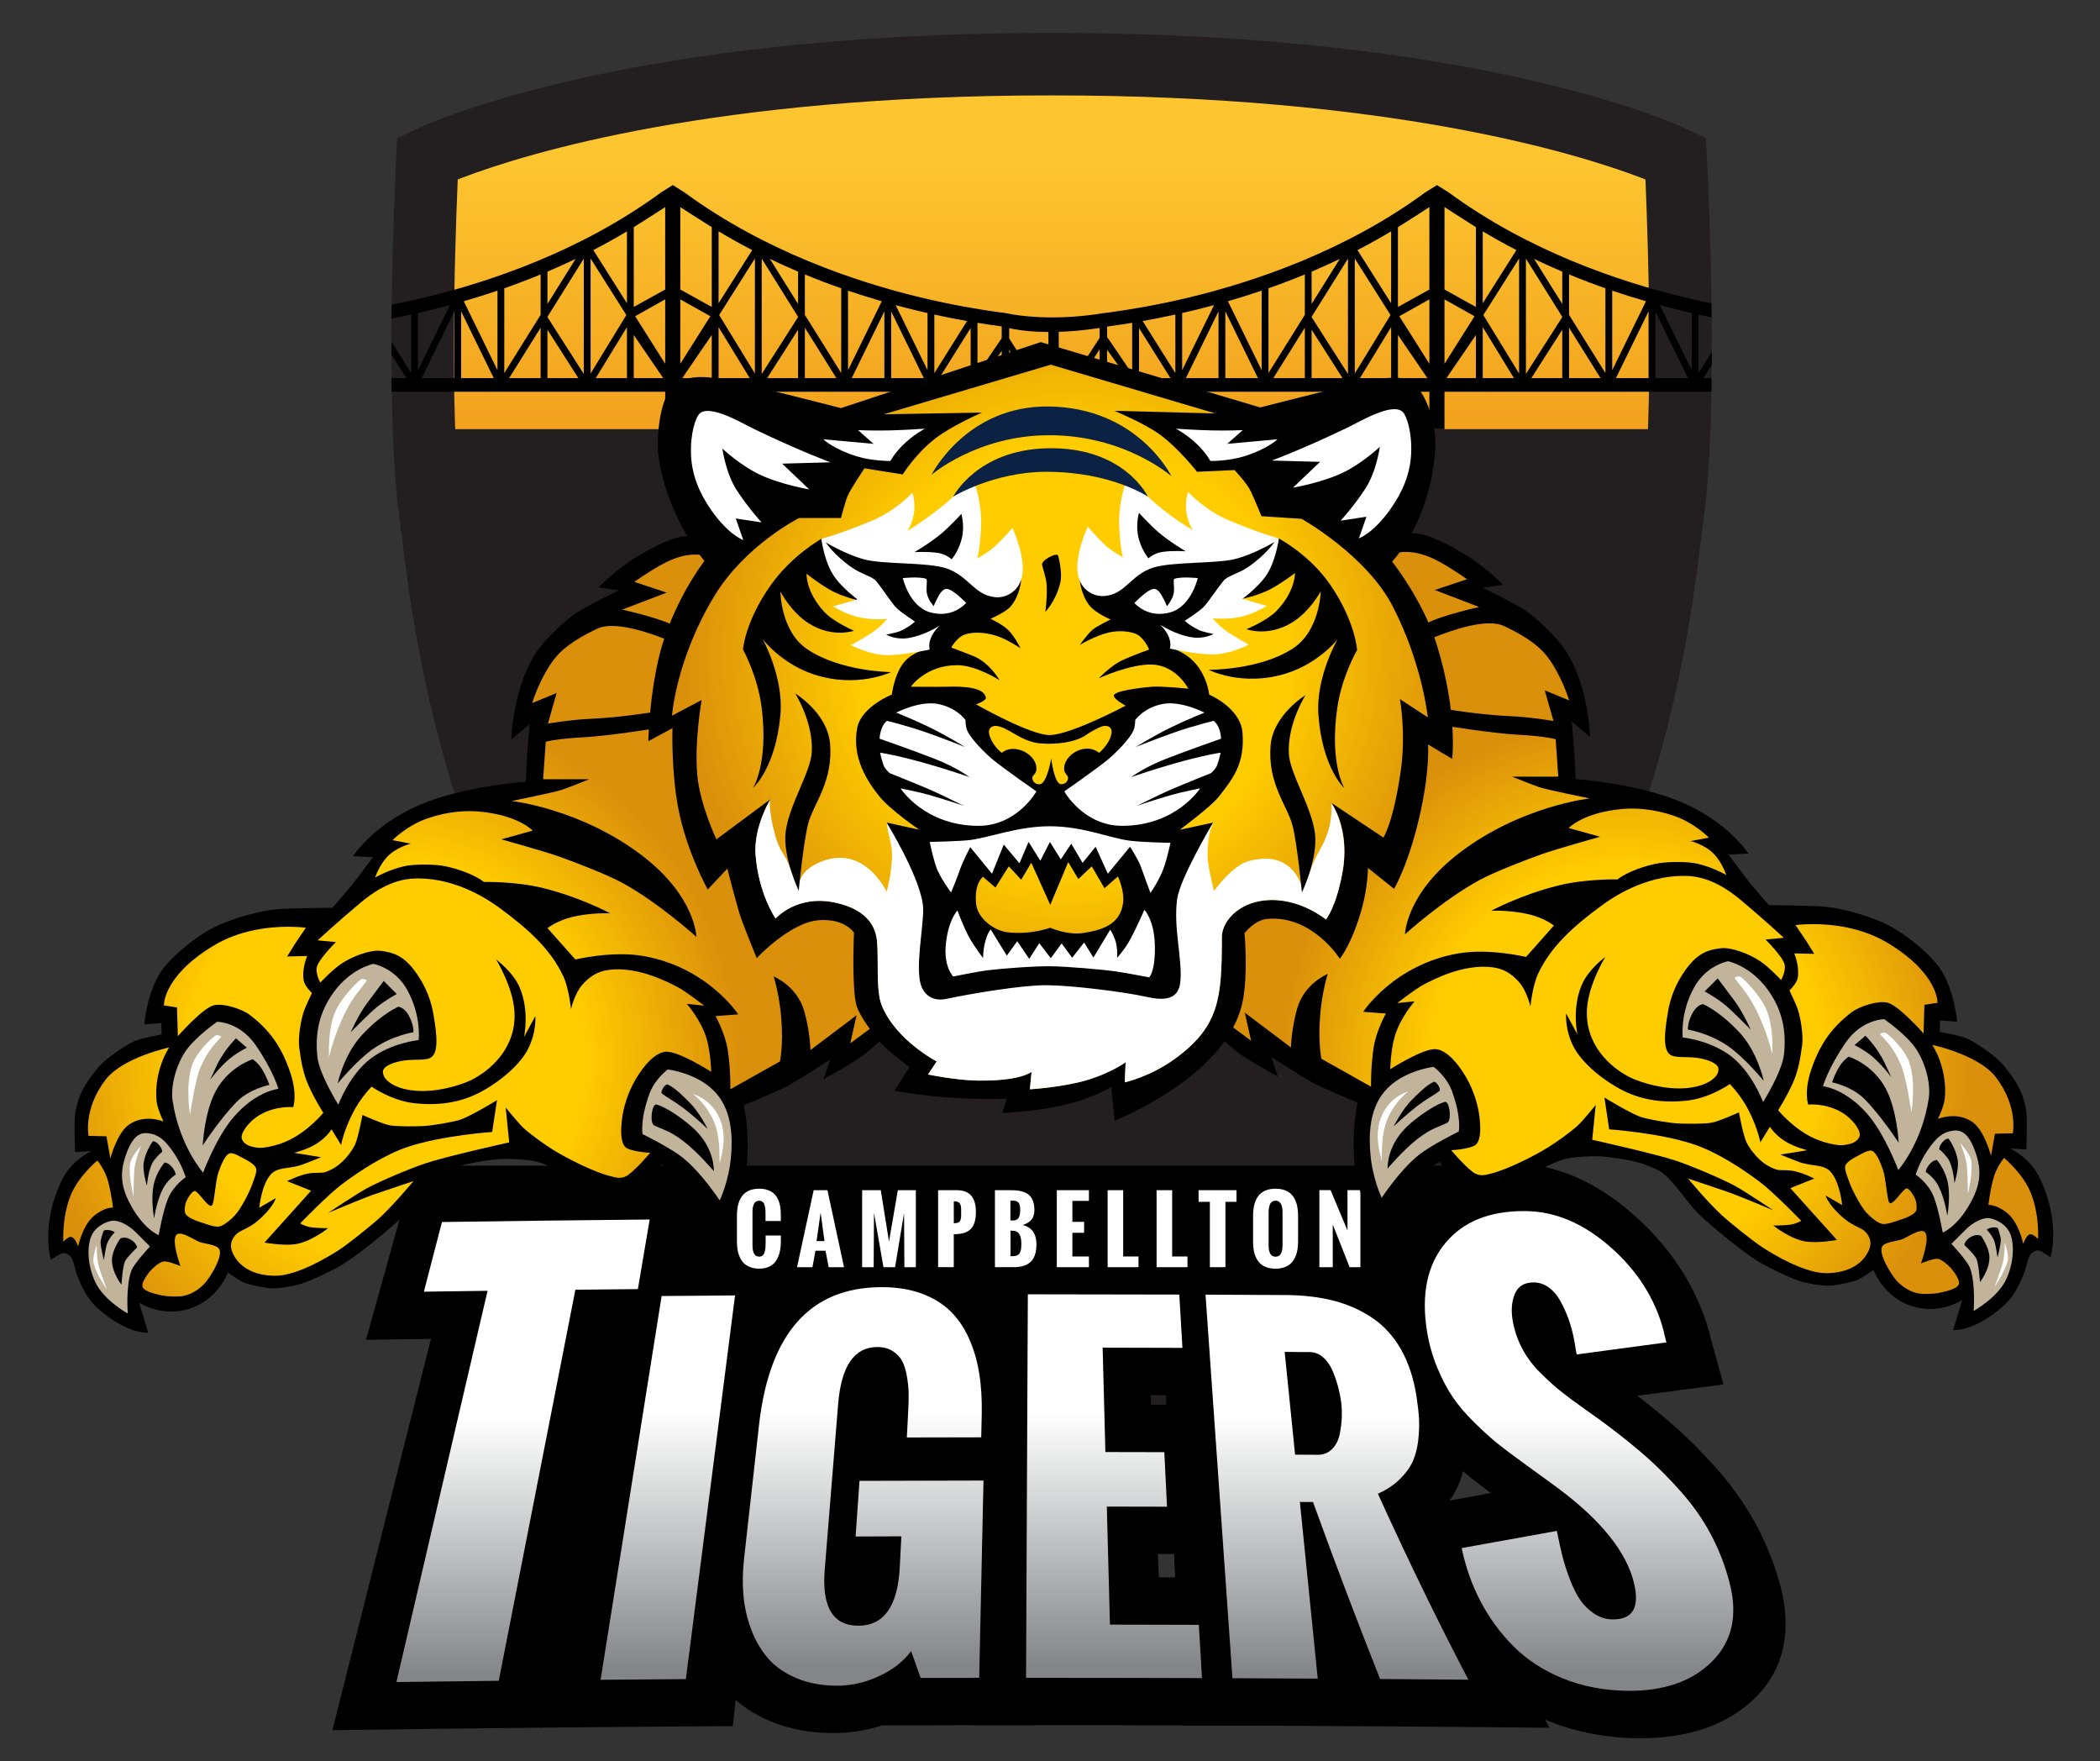 <?xml version="1.0" encoding="utf-8"?>
<!-- Generator: Adobe Illustrator 16.0.3, SVG Export Plug-In . SVG Version: 6.00 Build 0)  -->
<!DOCTYPE svg PUBLIC "-//W3C//DTD SVG 1.1//EN" "http://www.w3.org/Graphics/SVG/1.1/DTD/svg11.dtd">
<svg version="1.1" id="Layer_1" xmlns="http://www.w3.org/2000/svg" xmlns:xlink="http://www.w3.org/1999/xlink" x="0px" y="0px"
	 width="151.75px" height="127.25px" viewBox="0 0 151.75 127.25" enable-background="new 0 0 151.75 127.25" xml:space="preserve">
<rect x="0" y="0" width="151.75" height="127.25" fill="#333333" stroke="none"/>
<g>
	<defs>
		<rect id="SVGID_1_" x="-1.396" y="-12.25" width="154.896" height="153.75"/>
	</defs>
	<clipPath id="SVGID_2_">
		<use xlink:href="#SVGID_1_"  overflow="visible"/>
	</clipPath>
	<path clip-path="url(#SVGID_2_)" fill="#231F20" d="M75.908,2.378c-31.108,0-45.275,6.686-45.863,6.97l-1.343,0.646l-0.075,1.491
		c-0.037,0.724-0.894,17.79,0.245,25.99l0.19,1.5c0.668,5.388,2.055,16.601,8.297,30.074c7.717,16.659,20.229,31.089,37.195,42.891
		l1.438,1.001l1.438-1.001c16.967-11.802,29.479-26.231,37.193-42.889c6.241-13.473,7.627-24.688,8.294-30.076l0.193-1.5
		c1.14-8.2,0.282-25.267,0.245-25.99l-0.077-1.491l-1.343-0.646c-0.587-0.284-14.754-6.97-45.861-6.97H75.908z"/>
</g>
<g>
	<defs>
		<path id="SVGID_3_" d="M75.908,6.892c-24.265,0-37.81,4.161-42.508,5.949l-0.323,0.123l-0.014,0.347
			c-0.099,2.377-0.265,7.083-0.265,11.917c0,5.119,0.184,9.03,0.544,11.626l0.2,1.567c0.64,5.16,1.97,15.899,7.911,28.733
			c7.144,15.42,18.662,28.895,34.232,40.045l0.306,0.219l0.306-0.219c15.571-11.15,27.087-24.625,34.229-40.045
			c5.943-12.832,7.273-23.571,7.911-28.733l0.2-1.567c0.362-2.596,0.544-6.505,0.544-11.622c0-4.849-0.165-9.551-0.264-11.921
			l-0.016-0.347l-0.321-0.123c-4.697-1.788-18.244-5.949-42.508-5.949H75.908z"/>
	</defs>
	<clipPath id="SVGID_4_">
		<use xlink:href="#SVGID_3_"  overflow="visible"/>
	</clipPath>
	
		<linearGradient id="SVGID_5_" gradientUnits="userSpaceOnUse" x1="-462.685" y1="138.573" x2="-462.432" y2="138.573" gradientTransform="matrix(0 -78.155 -78.155 0 10906.124 -36130.191)">
		<stop  offset="0" style="stop-color:#F2A11E"/>
		<stop  offset="1" style="stop-color:#FDC630"/>
	</linearGradient>
	<rect x="32.799" y="6.892" clip-path="url(#SVGID_4_)" fill="url(#SVGID_5_)" width="86.384" height="100.526"/>
</g>
<g>
	<defs>
		<rect id="SVGID_6_" x="-1.396" y="-12.25" width="154.896" height="153.75"/>
	</defs>
	<clipPath id="SVGID_7_">
		<use xlink:href="#SVGID_6_"  overflow="visible"/>
	</clipPath>
	<polygon clip-path="url(#SVGID_7_)" fill="#231F20" points="30.922,31.004 120.929,31.004 119.183,46.362 109.889,72.008 
		91.244,97.372 75.991,110.054 56.976,93.708 44.546,75.39 35.323,54.816 30.922,37.907 	"/>
</g>
<g>
	<defs>
		<path id="SVGID_8_" d="M75.908,2.378c-31.108,0-45.275,6.686-45.863,6.97l-1.343,0.646l-0.075,1.491
			c-0.037,0.723-0.894,17.79,0.245,25.99l0.19,1.5c0.667,5.388,2.055,16.602,8.297,30.074c7.717,16.659,20.229,31.088,37.195,42.891
			l1.438,1.001l1.438-1.001c16.967-11.803,29.479-26.231,37.193-42.889c6.241-13.473,7.627-24.688,8.294-30.076l0.193-1.5
			c1.14-8.2,0.282-25.268,0.245-25.99l-0.077-1.491l-1.343-0.646c-0.587-0.284-14.754-6.97-45.861-6.97H75.908z"/>
	</defs>
	<clipPath id="SVGID_9_">
		<use xlink:href="#SVGID_8_"  overflow="visible"/>
	</clipPath>
	<path clip-path="url(#SVGID_9_)" d="M127.813,23.629l0.048-1.016l-0.372-0.044c-1.538-0.21-3.534-0.547-5.791-1.091
		c-4.599-1.109-11.214-3.316-17.007-7.571l-0.854-0.536l-0.854,0.536c-5.794,4.255-12.408,6.462-17.007,7.571
		c-2.257,0.544-4.253,0.881-5.792,1.091l-0.371,0.044c-4.294,0.719-7.173,0-7.173,0l-0.371-0.044
		c-1.539-0.21-3.535-0.547-5.791-1.091c-4.6-1.109-11.215-3.316-17.008-7.571l-0.854-0.536l-0.854,0.536
		c-5.794,4.255-12.408,6.462-17.007,7.571c-2.257,0.544-4.253,0.881-5.791,1.091l-0.372,0.044l0.048,1.016l0.335-0.065
		c0.493-0.066,1.035-0.146,1.621-0.241v3.688l-1.666-2.453l-0.22-0.282v0.893l0.694,0.964l0.807,1.187h-0.82h-0.02h-0.703v0.983
		h1.081l-0.001-0.001h20.035h2.287v2.703h0.109h0.874h0.108v-2.703h2.287h20.035v0.001h1.081h7.323h1.081v-0.001h20.034h2.288v2.703
		h0.108h0.875h0.108v-2.703h2.287h20.034v0.001h1.082v-0.983h-0.704h-0.02h-0.82l0.807-1.187l0.694-0.964v-0.893l-0.219,0.282
		l-1.667,2.453v-3.688c0.585,0.095,1.128,0.175,1.622,0.241L127.813,23.629z M39.559,19.625c0.71-0.302,1.388-0.608,2.034-0.919
		l-2.034,3.255V19.625z M27.085,27.318v-3.62l2.274,3.62H27.085z M29.712,26.956l-2.363-3.763c0.735-0.13,1.526-0.284,2.363-0.468
		V26.956z M30.203,22.616c0.249-0.057,0.501-0.115,0.757-0.177c0.525-0.127,1.039-0.258,1.545-0.394l-2.302,4.702V22.616z
		 M32.83,27.318h-2.357l2.357-4.821V27.318z M33.322,27.318v-4.821l2.358,4.821H33.322z M35.949,26.748l-2.438-4.984
		c0.844-0.244,1.656-0.499,2.438-0.765V26.748z M39.067,27.318h-2.275l2.275-3.643V27.318z M39.067,22.748l-2.627,4.204v-6.123
		c0.918-0.321,1.794-0.656,2.627-1V22.748z M39.559,27.318v-3.497l2.235,3.497H39.559z M42.186,27.019l-2.627-4.11v-0.02
		l2.627-4.204V27.019z M42.678,18.676l2.583,4.086l-2.583,4.225V18.676z M45.305,27.318h-2.253l2.253-3.686V27.318z M45.305,21.911
		l-2.43-3.843c0.873-0.452,1.683-0.906,2.43-1.354V21.911z M45.796,27.318v-3.117l2.13,3.117H45.796z M48.068,26.282l-2.172-3.436
		l2.172-1.218V26.282z M48.068,20.918l-2.272,1.259v-5.764c0.886-0.548,2.309-1.478,2.272-1.448V20.918z M49.16,21.629l2.172,1.218
		l-2.172,3.436V21.629z M51.433,27.318h-2.13l2.13-3.117V27.318z M51.433,22.177l-2.272-1.259v-5.953
		c-0.036-0.029,1.388,0.9,2.272,1.448V22.177z M94.78,19.625c0.709-0.302,1.387-0.608,2.034-0.919l-2.034,3.255V19.625z
		 M51.925,16.714c0.747,0.448,1.557,0.902,2.43,1.354l-2.43,3.843V16.714z M51.925,27.318v-3.686l2.253,3.686H51.925z
		 M54.552,26.986l-2.584-4.225l2.584-4.086V26.986z M57.67,27.318h-2.234l2.234-3.497V27.318z M57.67,22.908l-2.627,4.11v-8.334
		l2.627,4.204V22.908z M57.67,21.961l-2.034-3.255c0.647,0.311,1.325,0.617,2.034,0.919V21.961z M58.161,27.318v-3.643l2.275,3.643
		H58.161z M60.788,26.952l-2.627-4.204v-2.919c0.833,0.344,1.709,0.679,2.627,1V26.952z M61.28,20.999
		c0.782,0.266,1.595,0.521,2.438,0.765l-2.438,4.984V20.999z M63.907,27.318h-2.359l2.359-4.821V27.318z M64.398,27.318v-4.821
		l2.358,4.821H64.398z M67.025,26.748l-2.301-4.702c0.505,0.136,1.02,0.267,1.545,0.394c0.256,0.062,0.507,0.12,0.756,0.177V26.748z
		 M67.517,22.726c0.838,0.184,1.629,0.338,2.364,0.468l-2.364,3.763V22.726z M70.144,27.318H67.87l2.273-3.62V27.318z
		 M81.814,27.011l-1.666-2.453l-0.219-0.282v0.893l0.694,0.964l0.806,1.187h-0.82h-0.019h-0.704h-7.323h-0.704h-0.019h-0.82
		l0.806-1.187l0.694-0.964v-0.893l-0.219,0.282l-1.667,2.453v-3.688c0.586,0.095,1.128,0.175,1.622,0.241l0.335,0.065
		c3.027,0.8,7.267,0,7.267,0l0.336-0.065c0.493-0.066,1.035-0.146,1.62-0.241V27.011z M82.307,27.318v-3.62l2.273,3.62H82.307z
		 M84.934,26.956l-2.364-3.763c0.735-0.13,1.526-0.284,2.364-0.468V26.956z M85.425,22.616c0.249-0.057,0.5-0.115,0.756-0.177
		c0.525-0.127,1.04-0.258,1.545-0.394l-2.301,4.702V22.616z M88.052,27.318h-2.358l2.358-4.821V27.318z M88.544,27.318v-4.821
		l2.358,4.821H88.544z M91.17,26.748l-2.438-4.984c0.843-0.244,1.656-0.499,2.438-0.765V26.748z M94.289,27.318h-2.275l2.275-3.643
		V27.318z M94.289,22.748l-2.627,4.204v-6.123c0.918-0.321,1.793-0.656,2.627-1V22.748z M94.78,27.318v-3.497l2.234,3.497H94.78z
		 M97.407,27.019l-2.627-4.11v-0.02l2.627-4.204V27.019z M97.899,18.676l2.583,4.086l-2.583,4.225V18.676z M100.526,27.318h-2.254
		l2.254-3.686V27.318z M100.526,21.911l-2.431-3.843c0.873-0.452,1.683-0.906,2.431-1.354V21.911z M101.018,27.318v-3.117
		l2.13,3.117H101.018z M103.29,26.282l-2.173-3.436l2.173-1.218V26.282z M103.29,20.918l-2.272,1.259v-5.764
		c0.885-0.548,2.309-1.478,2.272-1.448V20.918z M104.382,21.629l2.172,1.218l-2.172,3.436V21.629z M106.654,27.318h-2.13l2.13-3.117
		V27.318z M106.654,22.177l-2.272-1.259v-5.953c-0.036-0.029,1.388,0.9,2.272,1.448V22.177z M107.146,16.714
		c0.748,0.448,1.558,0.902,2.431,1.354l-2.431,3.843V16.714z M107.146,27.318v-3.686l2.253,3.686H107.146z M109.773,26.986
		l-2.584-4.225l2.584-4.086V26.986z M112.892,27.318h-2.235l2.235-3.497V27.318z M112.892,22.908l-2.627,4.11v-8.334l2.627,4.204
		V22.908z M112.892,21.961l-2.034-3.255c0.647,0.311,1.324,0.617,2.034,0.919V21.961z M113.383,27.318v-3.643l2.275,3.643H113.383z
		 M116.01,26.952l-2.627-4.204v-2.919c0.833,0.344,1.709,0.679,2.627,1V26.952z M116.502,20.999
		c0.781,0.266,1.595,0.521,2.438,0.765l-2.438,4.984V20.999z M119.129,27.318h-2.359l2.359-4.821V27.318z M119.619,27.318v-4.821
		l2.359,4.821H119.619z M122.246,26.748l-2.3-4.702c0.505,0.136,1.02,0.267,1.544,0.394c0.256,0.062,0.508,0.12,0.756,0.177V26.748z
		 M122.738,22.726c0.838,0.184,1.628,0.338,2.364,0.468l-2.364,3.763V22.726z M125.364,27.318h-2.272l2.272-3.62V27.318z"/>
	<rect x="75.761" y="23.785" clip-path="url(#SVGID_9_)" width="0.745" height="3.766"/>
	<rect x="72.386" y="23.391" clip-path="url(#SVGID_9_)" width="0.539" height="3.928"/>
	<rect x="79.461" y="23.391" clip-path="url(#SVGID_9_)" width="0.538" height="3.928"/>
	
		<rect x="73.487" y="24.205" transform="matrix(0.841 -0.542 0.542 0.841 -2.425 44.096)" clip-path="url(#SVGID_9_)" width="0.451" height="3.927"/>
	
		<rect x="78.412" y="24.205" transform="matrix(-0.841 -0.542 0.542 -0.841 130.568 90.759)" clip-path="url(#SVGID_9_)" width="0.451" height="3.926"/>
</g>
<polygon points="108.915,84.216 30.2,84.216 29.201,86.205 49.019,91.788 50.629,93.344 101.228,93.344 104.587,87.478 "/>
<g>
	<defs>
		<rect id="SVGID_10_" x="-1.396" y="-12.25" width="154.896" height="153.75"/>
	</defs>
	<clipPath id="SVGID_11_">
		<use xlink:href="#SVGID_10_"  overflow="visible"/>
	</clipPath>
	<path clip-path="url(#SVGID_11_)" d="M24.021,125.001c2.373-9.425,4.746-18.849,7.12-28.273c-1.564,0.022-3.129,0.046-4.693,0.07
		c1.104-3.964,2.209-7.928,3.313-11.892c5.923-0.093,11.846-0.167,17.768-0.225c1.023-0.01,2.047-0.019,3.069-0.027
		c-0.596,3.958-1.192,7.915-1.789,11.873c-1.536,0.013-3.072,0.026-4.607,0.043c-1.668,9.415-3.336,18.831-5.004,28.247
		C34.138,124.867,29.078,124.929,24.021,125.001"/>
	<path clip-path="url(#SVGID_11_)" d="M39.026,124.818c2.052-11.525,4.104-23.051,6.154-34.577
		c3.849-0.039,7.697-0.069,11.546-0.094c-1.258,11.52-2.518,23.039-3.777,34.559C48.31,124.735,43.668,124.772,39.026,124.818"/>
	<path clip-path="url(#SVGID_11_)" d="M60.278,125.207c-1.653,0.008-3.186-0.27-4.532-0.821c-1.354-0.557-2.465-1.326-3.299-2.286
		c-0.741-0.859-1.317-1.861-1.72-2.984c-0.378-1.044-0.604-2.139-0.676-3.251c-0.067-1.049-0.027-2.132,0.115-3.221
		c0.425-3.254,0.852-6.509,1.276-9.763c1.676-11.96,9.251-13.3,12.456-13.308c1.398-0.006,2.681,0.203,3.821,0.621
		c1.215,0.444,2.266,1.092,3.133,1.923c0.855,0.821,1.568,1.832,2.115,3.006c0.493,1.062,0.857,2.215,1.076,3.43
		c0.202,1.11,0.305,2.343,0.3,3.655c-0.002,0.445-0.004,0.892-0.006,1.337c0.078-0.001,0.155-0.001,0.232-0.001
		c-0.02,7.031-0.039,14.063-0.059,21.095c-3.589,0-7.178,0.006-10.767,0.018C62.615,125.017,61.451,125.203,60.278,125.207"/>
	<path clip-path="url(#SVGID_11_)" d="M70.302,124.642c0.271-11.516,0.543-23.032,0.815-34.548
		c5.689-0.008,11.381,0.001,17.071,0.026c0.278,3.563,0.557,7.127,0.835,10.691c-1.959-0.009-3.918-0.016-5.877-0.021
		c0.011,0.233,0.021,0.467,0.031,0.699c1.393,0.005,2.785,0.009,4.177,0.015c0.247,3.595,0.493,7.188,0.74,10.782
		c-1.478-0.004-2.953-0.01-4.429-0.013c0.025,0.562,0.051,1.123,0.076,1.686c2.104,0.005,4.207,0.013,6.311,0.022
		c0.278,3.563,0.557,7.127,0.835,10.69C84.025,124.644,77.164,124.632,70.302,124.642"/>
	<path clip-path="url(#SVGID_11_)" d="M85.474,124.653c-0.592-11.517-1.184-23.033-1.775-34.55c2.942,0.009,5.886,0.021,8.83,0.039
		c1.535,0.009,2.952,0.184,4.22,0.521c1.408,0.373,2.72,0.976,3.908,1.789c1.362,0.932,2.509,2.184,3.401,3.721
		c0.804,1.387,1.374,2.993,1.681,4.782c0.12,0.696,0.199,1.304,0.243,1.858c0.051,0.613,0.045,1.295-0.022,2.067
		c-0.079,0.884-0.271,1.684-0.57,2.393c-0.321,0.749-0.809,1.452-1.458,2.104c2.005,4.17,3.889,7.833,5.554,10.915
		c0.816,1.511,1.645,3.022,2.486,4.533C103.139,124.737,94.307,124.679,85.474,124.653"/>
	<path clip-path="url(#SVGID_11_)" d="M118.332,125.581c-2.292-0.027-4.478-0.447-6.463-1.25c-2.039-0.824-3.781-1.965-5.173-3.389
		c-1.246-1.274-2.264-2.697-3.036-4.233c-0.744-1.476-1.275-3.07-1.594-4.739c-0.188-0.986-0.375-1.973-0.561-2.959
		c2.09-0.384,4.166-0.765,6.229-1.144c-0.589-0.43-1.086-0.811-1.479-1.128c-0.569-0.459-1.215-1.043-1.97-1.786
		c-0.844-0.836-1.54-1.67-2.081-2.484c-0.547-0.832-1.019-1.755-1.451-2.833c-0.441-1.102-0.749-2.278-0.923-3.494
		c-0.521-3.685,0.225-6.68,2.08-8.897c1.795-2.141,4.318-3.21,7.624-3.17c2.896,0.034,5.776,1.293,8.458,3.638
		c2.7,2.368,4.6,5.237,5.518,8.525c0.012,0.043,0.024,0.086,0.036,0.128c0.017,0.08,0.033,0.161,0.05,0.24
		c0.316,1.139,0.633,2.276,0.949,3.414c-2.066,0.271-4.145,0.544-6.233,0.817c0.987,0.759,1.906,1.51,2.711,2.223
		c0.997,0.884,1.996,1.887,2.974,2.983c1.09,1.223,2.04,2.552,2.814,3.953c0.754,1.367,1.36,2.842,1.79,4.383
		c0.92,3.291,0.372,6.134-1.71,8.225C124.879,124.625,121.961,125.625,118.332,125.581"/>
</g>
<g>
	<defs>
		<path id="SVGID_12_" d="M31.938,88.287c-0.437,1.678-0.872,3.355-1.308,5.033c1.533-0.022,3.067-0.043,4.602-0.063
			c-2.195,9.422-4.392,18.844-6.586,28.266c2.464-0.032,4.93-0.063,7.395-0.09c1.846-9.417,3.691-18.835,5.537-28.253
			c1.505-0.017,3.011-0.032,4.517-0.046c0.284-1.676,0.568-3.353,0.852-5.028C41.943,88.153,36.941,88.214,31.938,88.287"/>
	</defs>
	<clipPath id="SVGID_13_">
		<use xlink:href="#SVGID_12_"  overflow="visible"/>
	</clipPath>
	
		<linearGradient id="SVGID_14_" gradientUnits="userSpaceOnUse" x1="-456.922" y1="146.164" x2="-456.669" y2="146.164" gradientTransform="matrix(0 73.204 73.204 0 -10662.04 33551.004)">
		<stop  offset="0" style="stop-color:#FFFFFF"/>
		<stop  offset="1" style="stop-color:#838587"/>
	</linearGradient>
	<rect x="28.646" y="88.105" clip-path="url(#SVGID_13_)" fill="url(#SVGID_14_)" width="18.3" height="33.417"/>
</g>
<g>
	<defs>
		<path id="SVGID_15_" d="M47.81,93.634c-1.47,9.242-2.939,18.483-4.41,27.726c2.054-0.019,4.108-0.035,6.162-0.05
			c1.185-9.239,2.369-18.479,3.554-27.719C51.348,93.604,49.578,93.618,47.81,93.634"/>
	</defs>
	<clipPath id="SVGID_16_">
		<use xlink:href="#SVGID_15_"  overflow="visible"/>
	</clipPath>
	
		<linearGradient id="SVGID_17_" gradientUnits="userSpaceOnUse" x1="-456.913" y1="145.754" x2="-456.66" y2="145.754" gradientTransform="matrix(0 72.996 72.996 0 -10591.19 33454.918)">
		<stop  offset="0" style="stop-color:#FFFFFF"/>
		<stop  offset="1" style="stop-color:#838587"/>
	</linearGradient>
	<rect x="43.399" y="93.591" clip-path="url(#SVGID_16_)" fill="url(#SVGID_17_)" width="9.716" height="27.769"/>
</g>
<g>
	<defs>
		<path id="SVGID_18_" d="M63.672,92.994c-5.109,0.02-8.047,3.314-8.813,9.863c-0.364,3.254-0.729,6.509-1.093,9.762
			c-0.1,0.893-0.116,1.762-0.046,2.608c0.071,0.846,0.255,1.673,0.557,2.481c0.301,0.809,0.711,1.512,1.228,2.109
			c0.519,0.597,1.21,1.074,2.075,1.435s1.851,0.538,2.948,0.534c1.019-0.005,2.025-0.237,3.011-0.697
			c0.984-0.459,1.752-1.059,2.3-1.8c0.228,0.646,0.456,1.292,0.688,1.938c1.41-0.004,2.821-0.007,4.232-0.008
			c0.104-4.751,0.206-9.502,0.31-14.254c-2.986,0.004-5.973,0.012-8.96,0.023c-0.095,1.34-0.188,2.679-0.281,4.019
			c1.103-0.005,2.205-0.009,3.308-0.012c-0.039,0.739-0.077,1.478-0.116,2.217c-0.145,2.822-1.138,4.234-2.98,4.241
			c-1.854,0.007-2.667-1.348-2.442-4.067c0.322-3.987,0.646-7.975,0.969-11.961c0.225-2.731,1.164-4.101,2.818-4.105
			c0.438-0.003,0.809,0.094,1.115,0.287c0.307,0.194,0.535,0.435,0.689,0.721c0.154,0.288,0.27,0.654,0.345,1.1
			c0.077,0.446,0.119,0.852,0.126,1.216c0.005,0.365-0.004,0.788-0.029,1.27c-0.033,0.647-0.068,1.294-0.102,1.94
			c1.792-0.005,3.584-0.01,5.377-0.011c0.012-0.545,0.023-1.089,0.037-1.633c0.025-1.099-0.038-2.104-0.188-3.017
			c-0.147-0.913-0.4-1.759-0.754-2.538c-0.353-0.779-0.808-1.435-1.366-1.968c-0.557-0.531-1.252-0.948-2.086-1.249
			c-0.824-0.296-1.765-0.445-2.831-0.445C63.702,92.994,63.687,92.994,63.672,92.994"/>
	</defs>
	<clipPath id="SVGID_19_">
		<use xlink:href="#SVGID_18_"  overflow="visible"/>
	</clipPath>
	
		<linearGradient id="SVGID_20_" gradientUnits="userSpaceOnUse" x1="-456.908" y1="145.191" x2="-456.655" y2="145.191" gradientTransform="matrix(0 72.853 72.853 0 -10515.211 33389.059)">
		<stop  offset="0" style="stop-color:#FFFFFF"/>
		<stop  offset="1" style="stop-color:#838587"/>
	</linearGradient>
	<rect x="53.649" y="92.994" clip-path="url(#SVGID_19_)" fill="url(#SVGID_20_)" width="17.419" height="28.797"/>
</g>
<g>
	<defs>
		<path id="SVGID_21_" d="M74.274,93.512c-0.044,9.235-0.087,18.471-0.13,27.706c4.238-0.001,8.476,0.006,12.714,0.02
			c-0.075-1.283-0.151-2.565-0.228-3.849c-2.142-0.007-4.283-0.013-6.424-0.015c-0.076-2.843-0.15-5.686-0.225-8.528
			c1.449,0.002,2.899,0.006,4.349,0.01c-0.064-1.313-0.13-2.627-0.194-3.941c-1.42-0.004-2.839-0.007-4.259-0.009
			c-0.065-2.514-0.132-5.027-0.198-7.542c1.922,0.003,3.844,0.007,5.766,0.015c-0.076-1.283-0.152-2.567-0.228-3.85
			c-3.388-0.011-6.775-0.017-10.164-0.017C74.794,93.512,74.533,93.512,74.274,93.512"/>
	</defs>
	<clipPath id="SVGID_22_">
		<use xlink:href="#SVGID_21_"  overflow="visible"/>
	</clipPath>
	
		<linearGradient id="SVGID_23_" gradientUnits="userSpaceOnUse" x1="-456.907" y1="144.457" x2="-456.654" y2="144.457" gradientTransform="matrix(0 72.883 72.883 0 -10447.821 33402.719)">
		<stop  offset="0" style="stop-color:#FFFFFF"/>
		<stop  offset="1" style="stop-color:#838587"/>
	</linearGradient>
	<rect x="74.145" y="93.512" clip-path="url(#SVGID_22_)" fill="url(#SVGID_23_)" width="12.714" height="27.726"/>
</g>
<g>
	<defs>
		<path id="SVGID_24_" d="M95.202,105.104c-0.539-0.004-1.079-0.008-1.617-0.01c-0.251-2.474-0.502-4.947-0.752-7.422
			c0.602,0.003,1.203,0.008,1.805,0.012c0.378,0.002,0.716,0.14,1.011,0.413c0.296,0.275,0.528,0.625,0.694,1.052
			c0.167,0.427,0.294,0.814,0.382,1.164c0.089,0.35,0.153,0.688,0.193,1.017c0.039,0.328,0.054,0.678,0.043,1.046
			c-0.012,0.37-0.061,0.774-0.146,1.215c-0.085,0.441-0.267,0.805-0.544,1.09c-0.274,0.282-0.628,0.424-1.058,0.424
			C95.21,105.104,95.206,105.104,95.202,105.104 M89.06,121.245c2.054,0.008,4.109,0.019,6.163,0.03
			c-0.431-4.255-0.861-8.509-1.292-12.764c0.316,0.002,0.634,0.003,0.95,0.006c1.541,4.261,3.155,8.523,4.846,12.786
			c2.127,0.015,4.255,0.031,6.382,0.05c-1.924-3.667-4.14-8.146-6.541-13.436c0.635-0.282,1.169-0.639,1.599-1.065
			c0.431-0.427,0.743-0.863,0.938-1.308c0.193-0.444,0.321-0.956,0.384-1.534c0.061-0.58,0.076-1.095,0.049-1.546
			c-0.028-0.451-0.085-0.964-0.174-1.541c-0.202-1.323-0.578-2.462-1.116-3.415c-0.54-0.954-1.227-1.713-2.06-2.278
			c-0.833-0.566-1.763-0.982-2.794-1.251c-1.031-0.27-2.198-0.408-3.51-0.416c-1.924-0.011-3.847-0.021-5.771-0.028
			C87.762,102.772,88.411,112.009,89.06,121.245"/>
	</defs>
	<clipPath id="SVGID_25_">
		<use xlink:href="#SVGID_24_"  overflow="visible"/>
	</clipPath>
	
		<linearGradient id="SVGID_26_" gradientUnits="userSpaceOnUse" x1="-456.914" y1="143.795" x2="-456.661" y2="143.795" gradientTransform="matrix(0 73.126 73.126 0 -10418.621 33514.656)">
		<stop  offset="0" style="stop-color:#FFFFFF"/>
		<stop  offset="1" style="stop-color:#838587"/>
	</linearGradient>
	<rect x="87.112" y="93.535" clip-path="url(#SVGID_25_)" fill="url(#SVGID_26_)" width="18.996" height="27.818"/>
</g>
<g>
	<defs>
		<path id="SVGID_27_" d="M104.46,89.787c-1.307,1.557-1.777,3.685-1.344,6.383c0.148,0.923,0.395,1.801,0.738,2.627
			c0.345,0.828,0.715,1.535,1.111,2.124c0.396,0.589,0.913,1.198,1.556,1.833c0.645,0.634,1.2,1.138,1.663,1.511
			c0.464,0.375,1.083,0.843,1.861,1.403c0.817,0.601,1.642,1.199,2.474,1.8c3.148,2.336,5.06,4.673,5.58,7.003
			c0.383,1.701-0.142,2.543-1.574,2.525c-0.476-0.005-0.919-0.143-1.323-0.412s-0.741-0.6-1.011-0.989
			c-0.269-0.39-0.52-0.892-0.752-1.503c-0.233-0.611-0.413-1.177-0.542-1.694c-0.13-0.519-0.262-1.116-0.396-1.794
			c-2.275,0.411-4.568,0.824-6.877,1.24c0.284,1.357,0.728,2.628,1.344,3.814c0.616,1.188,1.403,2.271,2.369,3.253
			s2.159,1.762,3.58,2.343c1.419,0.581,2.988,0.882,4.687,0.902c2.625,0.031,4.69-0.682,6.138-2.144
			c1.45-1.462,1.841-3.356,1.233-5.689c-0.323-1.245-0.778-2.406-1.355-3.485c-0.577-1.078-1.281-2.082-2.105-3.017
			c-0.824-0.933-1.652-1.771-2.488-2.515c-0.836-0.742-1.825-1.539-2.961-2.39c-0.312-0.238-0.83-0.61-1.551-1.117
			c-0.72-0.507-1.295-0.935-1.732-1.284c-0.436-0.349-0.923-0.788-1.457-1.317c-0.535-0.528-0.965-1.097-1.293-1.703
			c-0.33-0.606-0.562-1.256-0.698-1.945c-0.156-0.789-0.114-1.471,0.119-2.047c0.233-0.575,0.694-0.859,1.389-0.852
			c0.395,0.005,0.756,0.13,1.086,0.374c0.331,0.243,0.608,0.569,0.831,0.978c0.224,0.408,0.41,0.817,0.56,1.225
			s0.272,0.834,0.371,1.278c0.041,0.185,0.084,0.422,0.131,0.71c0.046,0.29,0.084,0.503,0.115,0.639
			c2.173-0.292,4.334-0.583,6.481-0.871c-0.055-0.21-0.103-0.395-0.144-0.555c-0.015-0.08-0.03-0.16-0.046-0.24
			c-0.615-2.368-1.928-4.404-3.867-6.104c-1.941-1.698-3.95-2.561-6.095-2.587c-0.051-0.001-0.101-0.001-0.15-0.001
			C107.607,87.497,105.744,88.262,104.46,89.787"/>
	</defs>
	<clipPath id="SVGID_28_">
		<use xlink:href="#SVGID_27_"  overflow="visible"/>
	</clipPath>
	
		<linearGradient id="SVGID_29_" gradientUnits="userSpaceOnUse" x1="-456.917" y1="143.094" x2="-456.664" y2="143.094" gradientTransform="matrix(0 72.927 72.927 0 -10321.29 33423.949)">
		<stop  offset="0" style="stop-color:#FFFFFF"/>
		<stop  offset="1" style="stop-color:#838587"/>
	</linearGradient>
	<rect x="102.683" y="87.497" clip-path="url(#SVGID_28_)" fill="url(#SVGID_29_)" width="22.899" height="34.69"/>
</g>
<g>
	<defs>
		<rect id="SVGID_30_" x="-1.396" y="-12.25" width="154.896" height="153.75"/>
	</defs>
	<clipPath id="SVGID_31_">
		<use xlink:href="#SVGID_30_"  overflow="visible"/>
	</clipPath>
	<path clip-path="url(#SVGID_31_)" fill="#FFFFFF" d="M53.252,89.692v-1.841c0-1.313,0.537-1.971,1.612-1.971
		c0.227,0,0.428,0.03,0.604,0.091c0.176,0.061,0.323,0.145,0.443,0.252c0.119,0.107,0.218,0.239,0.294,0.396
		c0.078,0.157,0.134,0.327,0.167,0.51c0.034,0.184,0.052,0.385,0.052,0.605v0.479h-1.106V87.7c0-0.1-0.002-0.188-0.006-0.261
		c-0.005-0.073-0.015-0.156-0.032-0.251c-0.019-0.093-0.042-0.169-0.071-0.229c-0.03-0.058-0.074-0.108-0.133-0.149
		c-0.06-0.041-0.13-0.063-0.212-0.063c-0.325,0-0.488,0.274-0.488,0.822v2.401c0,0.546,0.163,0.818,0.488,0.818
		c0.097,0,0.179-0.028,0.243-0.084c0.067-0.056,0.114-0.134,0.143-0.236c0.029-0.102,0.049-0.201,0.06-0.299
		c0.01-0.099,0.016-0.21,0.016-0.336v-0.571h1.1v0.47c-0.005,0.212-0.021,0.408-0.053,0.587c-0.031,0.18-0.083,0.354-0.157,0.521
		c-0.074,0.17-0.169,0.313-0.283,0.429s-0.262,0.21-0.443,0.281c-0.182,0.07-0.389,0.106-0.624,0.106
		c-0.241,0-0.454-0.034-0.641-0.104s-0.34-0.162-0.461-0.278c-0.12-0.116-0.22-0.26-0.299-0.429
		c-0.077-0.17-0.133-0.349-0.164-0.537C53.268,90.124,53.252,89.918,53.252,89.692"/>
	<path clip-path="url(#SVGID_31_)" fill="#FFFFFF" d="M57.596,91.55l1.202-5.562h0.995l1.198,5.562h-1.109l-0.229-1.189h-0.726
		l-0.217,1.189H57.596z M59.005,89.668h0.575l-0.281-2.063L59.005,89.668z"/>
	<path clip-path="url(#SVGID_31_)" fill="#FFFFFF" d="M62.299,91.55v-5.562h1.347l0.594,3.708l0.64-3.708h1.301v5.562h-0.828
		l-0.024-3.911c-0.062,0.401-0.17,1.054-0.325,1.955c-0.154,0.902-0.263,1.555-0.324,1.956h-0.84l-0.684-3.936l-0.023,3.936H62.299z
		"/>
	<path clip-path="url(#SVGID_31_)" fill="#FFFFFF" d="M67.79,91.55v-5.562h1.344c0.483,0,0.836,0.136,1.058,0.405
		c0.22,0.27,0.329,0.66,0.329,1.171c0,0.251-0.024,0.47-0.072,0.655c-0.048,0.185-0.115,0.338-0.202,0.458
		c-0.087,0.121-0.197,0.218-0.334,0.291c-0.136,0.073-0.283,0.125-0.441,0.154c-0.159,0.03-0.342,0.046-0.55,0.048v2.379H67.79z
		 M68.924,88.377c0.06,0,0.112-0.004,0.159-0.011c0.046-0.007,0.087-0.016,0.122-0.025c0.035-0.009,0.066-0.025,0.093-0.051
		c0.026-0.024,0.049-0.046,0.065-0.064c0.019-0.019,0.033-0.049,0.046-0.091c0.012-0.043,0.021-0.077,0.027-0.104
		c0.006-0.027,0.011-0.07,0.014-0.13c0.004-0.06,0.005-0.107,0.005-0.144v-0.169v-0.046c0-0.08-0.001-0.141-0.001-0.183
		c-0.002-0.041-0.005-0.093-0.012-0.157c-0.006-0.063-0.016-0.112-0.028-0.144c-0.014-0.032-0.033-0.069-0.059-0.109
		c-0.026-0.042-0.058-0.071-0.095-0.09s-0.084-0.035-0.141-0.049c-0.057-0.016-0.122-0.022-0.196-0.022V88.377z"/>
	<path clip-path="url(#SVGID_31_)" fill="#FFFFFF" d="M71.896,91.55v-5.562h1.146c0.206,0,0.388,0.012,0.545,0.033
		s0.313,0.063,0.464,0.126c0.151,0.063,0.275,0.147,0.374,0.252c0.098,0.105,0.176,0.244,0.234,0.416s0.088,0.375,0.088,0.61
		c0,0.29-0.068,0.52-0.205,0.686s-0.351,0.299-0.639,0.396c0.661,0.16,0.992,0.628,0.992,1.402c0,0.559-0.134,0.972-0.401,1.239
		s-0.677,0.401-1.227,0.401H71.896z M73.016,88.177h0.19c0.104,0,0.19-0.021,0.26-0.06c0.07-0.039,0.124-0.096,0.159-0.171
		c0.037-0.075,0.062-0.156,0.076-0.243c0.014-0.086,0.021-0.188,0.021-0.305c0-0.094-0.007-0.175-0.021-0.245
		c-0.013-0.069-0.028-0.128-0.044-0.175c-0.017-0.046-0.045-0.085-0.084-0.117c-0.039-0.031-0.074-0.055-0.104-0.07
		c-0.03-0.016-0.075-0.026-0.136-0.035c-0.062-0.007-0.109-0.011-0.146-0.012c-0.038-0.001-0.095-0.001-0.173-0.001V88.177z
		 M73.021,90.756h0.105c0.146,0,0.264-0.017,0.354-0.051s0.16-0.092,0.208-0.175c0.047-0.082,0.078-0.176,0.094-0.279
		c0.015-0.104,0.022-0.244,0.022-0.419c0-0.291-0.051-0.516-0.152-0.676c-0.103-0.161-0.275-0.241-0.521-0.241h-0.11V90.756z"/>
	<polygon clip-path="url(#SVGID_31_)" fill="#FFFFFF" points="76.368,91.55 76.368,85.988 78.688,85.988 78.688,86.761 
		77.492,86.761 77.492,88.275 78.339,88.275 78.339,89.066 77.492,89.066 77.492,90.777 78.688,90.777 78.688,91.55 	"/>
	<polygon clip-path="url(#SVGID_31_)" fill="#FFFFFF" points="80.039,91.55 80.039,85.988 81.164,85.988 81.164,90.777 
		82.27,90.777 82.27,91.55 	"/>
	<polygon clip-path="url(#SVGID_31_)" fill="#FFFFFF" points="83.577,91.55 83.577,85.988 84.702,85.988 84.702,90.777 
		85.809,90.777 85.809,91.55 	"/>
	<polygon clip-path="url(#SVGID_31_)" fill="#FFFFFF" points="87.428,91.55 87.428,86.829 86.612,86.829 86.612,85.988 
		89.352,85.988 89.352,86.829 88.552,86.829 88.552,91.55 	"/>
	<path clip-path="url(#SVGID_31_)" fill="#FFFFFF" d="M90.549,89.721v-1.869c0-1.313,0.541-1.971,1.625-1.971
		c1.085,0,1.628,0.657,1.628,1.971v1.842c0,0.223-0.017,0.428-0.05,0.616c-0.032,0.188-0.089,0.367-0.168,0.536
		s-0.18,0.313-0.303,0.431c-0.123,0.119-0.277,0.212-0.465,0.28s-0.402,0.102-0.643,0.102c-0.239,0-0.452-0.033-0.64-0.101
		c-0.188-0.066-0.342-0.157-0.464-0.271c-0.121-0.114-0.222-0.255-0.301-0.421c-0.08-0.166-0.136-0.342-0.17-0.529
		S90.549,89.943,90.549,89.721 M92.678,89.974V87.57c0-0.548-0.169-0.822-0.504-0.822c-0.102,0-0.187,0.026-0.256,0.076
		c-0.071,0.051-0.123,0.119-0.155,0.207c-0.033,0.088-0.056,0.175-0.069,0.26s-0.021,0.179-0.021,0.279v2.403
		c0,0.547,0.167,0.819,0.501,0.819C92.509,90.793,92.678,90.521,92.678,89.974"/>
	<polygon clip-path="url(#SVGID_31_)" fill="#FFFFFF" points="95.341,91.55 95.341,85.985 96.15,85.985 97.371,88.896 
		97.371,85.985 98.305,85.985 98.305,91.55 97.525,91.55 96.308,88.464 96.308,91.55 	"/>
</g>
<g>
	<defs>
		<rect id="SVGID_32_" x="-1.396" y="-12.25" width="154.896" height="153.75"/>
	</defs>
	<clipPath id="SVGID_33_">
		<use xlink:href="#SVGID_32_"  overflow="visible"/>
	</clipPath>
	<path clip-path="url(#SVGID_33_)" d="M101.402,38.931c0,0,0.236-1.4,4.343,1.054c1.63,0.975,2.854,2.266,2.854,2.266l-1.464,0.212
		c0,0,2.556,1.225,3.304,1.794c0.765,0.58,2.195,1.863,2.855,2.996c1.555,2.664,1.604,5.994,1.604,5.994l-1.321-1.133
		c0,0,0.153,1.769,0.189,2.359c0.033,0.565,0.094,1.816,0.094,1.816s4.625,0.314,7.834,1.746c3.279,1.463,4.648,3.634,4.648,3.634
		l-1.439,0.071c0,0,1.135,1.533,1.533,2.029c0.336,0.417,1.393,1.628,1.393,1.628s3.142,0.014,4.129,0.118
		c1.346,0.141,3.327,0.73,4.436,1.297c1.383,0.706,3.284,2.251,3.965,3.422c0.92,1.581,1.062,3.586,1.062,3.586l-1.228-0.095
		l-0.023,0.827c0,0,1.541,0.271,2.006,0.495c0.697,0.336,2.117,1.303,2.596,1.911c0.594,0.755,1.416,1.651,1.651,3.374
		c0.091,0.654,0,2.714,0,2.714l-1.18-0.07c0,0,1.417,0.618,2.124,2.076c1.604,3.304,0.803,5.78,0.803,5.78s-0.643-0.467-0.897-0.495
		c-0.17-0.02-0.446,0.164-0.542,0.282c-0.202,0.248-0.346,1.091-0.496,1.44c-0.241,0.56-0.597,1.519-1.463,2.288
		c-2.136,1.902-3.634,1.746-3.634,1.746l0.661-2.171c0,0-1.86,1.243-4.059,0.283c-1.73-0.755-2.359-2.454-2.359-2.454
		s-0.864,0.612-1.181,0.732c-0.46,0.174-1.442,0.368-1.935,0.4c-0.596,0.039-1.797-0.178-2.359-0.377
		c-0.766-0.272-2.239-0.982-2.926-1.416c-1.15-0.726-3.266-2.457-4.247-3.397c-0.7-0.672-1.777-2.338-2.548-2.926
		c-0.371-0.282-1.254-0.623-1.699-0.755c-0.71-0.212-2.187-0.441-2.927-0.473c-0.614-0.025-1.856,0.04-2.453,0.188
		c-1.025,0.257-3.704,1.723-3.704,1.723s-1.817,1.038-2.619,0.92c-1.513-0.222-2.738-2.453-2.738-2.453s-1.604,0.943-2.358,1.981
		c-0.522,0.718-1.699,3.115-1.699,3.115s-1.541-1.98-1.888-3.587c-0.638-2.949,0-5.758,0-5.758s-2.415-1.007-3.186-1.415
		c-0.792-0.419-3.044-1.888-3.044-1.888l0.472,1.416c0,0-2.176-1.197-2.831-1.699c-2.124-1.628-3.351-3.516-3.351-3.516l2.596-4.035
		l1.133-1.981c0,0,1.182-1.389,2.58-1.007c2.768,0.754,4.341,2.076,4.341,2.076l1.762-6.292c0,0,2.011,1.047,2.517-0.188
		c0.495-1.209,1.149-4.925,1.133-6.229c-0.02-1.514,0.126-3.335,0.126-3.335l1.824,0.629c0,0-1.913-6.188-2.296-7.173
		c-0.661-1.699-2.611-4.405-2.611-4.405l1.447-1.698H101.402z"/>
</g>
<g>
	<defs>
		<path id="SVGID_34_" d="M100.034,40.221c0.956,1.316,2.359,3.067,3.067,4.813c1.069-0.582,3.791-1.18,3.791-1.18l-3.217-1.228
			l2.336-0.778c0,0-0.892-0.639-1.888-1.203c-1.046-0.593-1.874-0.771-2.52-0.771C100.859,39.875,100.354,40.111,100.034,40.221"/>
	</defs>
	<clipPath id="SVGID_35_">
		<use xlink:href="#SVGID_34_"  overflow="visible"/>
	</clipPath>
	
		<radialGradient id="SVGID_36_" cx="-460.673" cy="141.986" r="0.252" gradientTransform="matrix(-64.637 -73.753 -73.753 64.637 -19186.916 -43076.992)" gradientUnits="userSpaceOnUse">
		<stop  offset="0" style="stop-color:#FFCC00"/>
		<stop  offset="0.567" style="stop-color:#FFCC00"/>
		<stop  offset="1" style="stop-color:#DB900B"/>
	</radialGradient>
	<polygon clip-path="url(#SVGID_35_)" fill="url(#SVGID_36_)" points="103.014,48.434 97.477,42.117 103.913,36.476 109.449,42.793 
			"/>
</g>
<g>
	<defs>
		<path id="SVGID_37_" d="M103.243,46.214c0,0,0.529,1.871,0.755,3.257c0.252,1.541,0.378,1.746,0.378,1.746
			s2.526,0.424,4.672,0.519c1.604,0.07,3.209,0.354,3.209,0.354l-0.629-2.211l1.762,0.724c0,0-0.499-1.71-1.542-3.114
			c-0.817-1.102-2.295-1.85-3.178-2.265c-0.285-0.135-0.641-0.19-1.031-0.19C105.828,45.033,103.243,46.214,103.243,46.214"/>
	</defs>
	<clipPath id="SVGID_38_">
		<use xlink:href="#SVGID_37_"  overflow="visible"/>
	</clipPath>
	
		<radialGradient id="SVGID_39_" cx="-460.675" cy="141.985" r="0.254" gradientTransform="matrix(-64.637 -73.753 -73.753 64.637 -19186.916 -43076.992)" gradientUnits="userSpaceOnUse">
		<stop  offset="0" style="stop-color:#FFCC00"/>
		<stop  offset="0.567" style="stop-color:#FFCC00"/>
		<stop  offset="1" style="stop-color:#DB900B"/>
	</radialGradient>
	<polygon clip-path="url(#SVGID_38_)" fill="url(#SVGID_39_)" points="107.65,57.118 99.746,48.099 108.982,40.004 116.887,49.023 	
		"/>
</g>
<g>
	<defs>
		<path id="SVGID_40_" d="M102.111,56.218l-1.652,6.561l-2.17-2.124l-1.747,6.654l-2.406-1.463l-3.162,0.142l-1.558,0.849
			l-0.047,4.956l-1.132,1.793l2.17,1.604l-0.456-2.029l3.335,2.517c0,0,0.026-1.304,0.44-2.784c0.52-1.856,2.218-2.532,2.218-2.532
			s-0.409,1.264-0.551,3.021c-0.157,1.95,0.095,3.114,0.095,3.114l3.586,2.013c0,0-0.031-1.384,0.189-2.831
			c0.184-1.208,0.881-2.454,0.881-2.454l-1.637-0.125c0,0,2.211-3.406,6.859-4.217c2.245-0.391,4.907,0.253,4.907,0.253l2.014-2.267
			c0,0-0.674-0.547-1.824-0.817c-1.369-0.322-2.706-0.252-2.706-0.252s2.139-1.156,4.846-1.824c2.019-0.499,4.278-0.44,4.278-0.44
			s0.825-0.708,2.769-1.133c0.737-0.161,2.285-0.174,3.02,0c1.196,0.283,2.076,0.818,2.076,0.818s-0.292-0.888-0.88-1.51
			c-0.661-0.701-1.699-0.944-1.699-0.944l1.321-0.252c0,0-1.035-1.063-2.518-1.573c-1.486-0.511-2.781-0.573-3.648-0.503
			c-2.91,0.236-3.965,1.384-3.965,1.384l2.266,0.629c0,0-3.18,0.89-4.216,1.26c-1.156,0.412-3.454,1.298-4.53,1.887
			c-2.643,1.447-5.348,3.901-5.348,3.901s0.046-2.925,3.955-5.899c4.437-3.374,9.392-3.916,9.392-3.916s-3.098-0.625-3.657-0.818
			c-0.494-0.171-1.951-0.755-1.951-0.755h3.336l-0.189-2.706c0,0-0.707-0.22-2.8-0.33c-1.793-0.095-5.38-0.677-5.38-0.677
			l-2.266-1.132L102.111,56.218z"/>
	</defs>
	<clipPath id="SVGID_41_">
		<use xlink:href="#SVGID_40_"  overflow="visible"/>
	</clipPath>
	
		<radialGradient id="SVGID_42_" cx="-460.674" cy="141.986" r="0.253" gradientTransform="matrix(-64.637 -73.753 -73.753 64.637 -19186.916 -43076.992)" gradientUnits="userSpaceOnUse">
		<stop  offset="0" style="stop-color:#FFCC00"/>
		<stop  offset="0.567" style="stop-color:#FFCC00"/>
		<stop  offset="1" style="stop-color:#DB900B"/>
	</radialGradient>
	<polygon clip-path="url(#SVGID_41_)" fill="url(#SVGID_42_)" points="104.097,96.605 74.731,63.1 108.887,33.166 138.252,66.673 	
		"/>
</g>
<g>
	<defs>
		<path id="SVGID_43_" d="M129.749,66.836l0.724,1.07l0.629,1.007l-1.446-0.031c0,0,0.396,0.913,0.251,1.762
			c-0.07,0.416-0.598,0.912-0.598,0.912s0.482,1.001,0.598,1.354c0.201,0.613,0.426,1.858,0.315,2.643
			c-0.127,0.88-0.252,1.762-0.661,2.674c-0.484,1.078-1.07,1.981-1.07,1.981s1.165,1.447,2.77,2.108
			c0.547,0.226,1.506,0.49,2.013,0.409c0.313-0.05,0.912-0.126,1.102-0.63c0.129-0.343-0.404-1.203-1.29-1.729
			c-1.164-0.693-2.422-0.566-2.422-0.566s-0.315-0.881,0.188-2.423c0.675-2.065,1.636-3.24,2.956-4.247
			c0.561-0.427,1.896-0.856,2.58-0.692c0.836,0.2,2.611,2.233,2.611,2.233l0.063-2.076l0.943-0.142c0,0,0.117-2.059-3.539-4.294
			c-1.926-1.178-4.111-1.394-5.452-1.394C130.241,66.765,129.749,66.836,129.749,66.836"/>
	</defs>
	<clipPath id="SVGID_44_">
		<use xlink:href="#SVGID_43_"  overflow="visible"/>
	</clipPath>
	
		<radialGradient id="SVGID_45_" cx="-460.674" cy="141.985" r="0.253" gradientTransform="matrix(-64.637 -73.753 -73.753 64.637 -19186.916 -43076.992)" gradientUnits="userSpaceOnUse">
		<stop  offset="0" style="stop-color:#FFCC00"/>
		<stop  offset="0.567" style="stop-color:#FFCC00"/>
		<stop  offset="1" style="stop-color:#DB900B"/>
	</radialGradient>
	<polygon clip-path="url(#SVGID_44_)" fill="url(#SVGID_45_)" points="133.543,88.571 120.539,73.733 135.069,61 148.073,75.837 	
		"/>
</g>
<g>
	<defs>
		<path id="SVGID_46_" d="M140.54,79.326c-0.051,0.604-0.504,1.511-0.504,1.511s1.354-0.566,2.486,0.22
			c0.891,0.619,1.353,2.454,1.353,2.454l0.283-1.604l1.29-0.031c0,0,0.408-1.92-1.228-4.059c-1.235-1.616-4.594-2.328-4.594-2.328
			S140.729,77.093,140.54,79.326"/>
	</defs>
	<clipPath id="SVGID_47_">
		<use xlink:href="#SVGID_46_"  overflow="visible"/>
	</clipPath>
	
		<radialGradient id="SVGID_48_" cx="-460.674" cy="141.985" r="0.253" gradientTransform="matrix(-64.637 -73.753 -73.753 64.637 -19186.916 -43076.992)" gradientUnits="userSpaceOnUse">
		<stop  offset="0" style="stop-color:#FFCC00"/>
		<stop  offset="0.567" style="stop-color:#FFCC00"/>
		<stop  offset="1" style="stop-color:#DB900B"/>
	</radialGradient>
	<polygon clip-path="url(#SVGID_47_)" fill="url(#SVGID_48_)" points="142.334,86.599 135.651,78.974 143.15,72.4 149.833,80.025 	
		"/>
</g>
<g>
	<defs>
		<path id="SVGID_49_" d="M115.772,65.397c-2.1,1.533-3.704,2.996-4.616,4.931c-0.417,0.883-0.566,2.392-0.566,2.392
			s-0.244-1.117-0.818-1.762c-0.537-0.604-1.093-0.962-1.888-1.07c-2.139-0.29-4.381,0.919-5.034,1.259
			c-0.511,0.266-1.887,1.321-1.887,1.321l1.259-0.125c0,0-1.063,1.193-1.448,2.579c-0.291,1.046-0.314,2.328-0.314,2.328
			s2.434-1.564,3.335-1.447c0.728,0.095,1.503,0.92,2.14,2.014c0.603,1.033,0.88,2.106,0.967,2.823
			c0.095,0.779,0.126,1.628-0.213,2.021c-0.305,0.356-1.824,0.44-1.824,0.44s1.213,1.43,1.762,1.698c0.417,0.205,0.81,0.061,1.069,0
			c1.159-0.266,3.228-1.307,4.231-1.942c0.517-0.326,1.439-0.967,2.061-1.518c0.376-0.332,1.322-1.51,1.322-1.51l-0.252,2.517
			c0,0,4.565,1.015,6.041,1.51c1.102,0.371,3.256,1.27,4.279,1.825c0.72,0.392,2.768,1.762,2.768,1.762s-2.439-1.03-3.271-1.321
			c-0.574-0.201-2.895-0.976-2.895-0.976s1.368,1.651,2.384,2.596c0.614,0.572,2.335,1.954,3.043,2.406
			c2.029,1.299,3.452,1.744,4.224,1.817c0.601,0.058,2.709,0.051,3.438-1.691c0.22-0.527,0.031-0.951-0.253-1.259
			c-0.301-0.326-0.849-0.4-1.509-0.943c-1.188-0.976-1.385-1.698-1.385-1.698l1.195,0.691c0,0-0.142-1.612-0.818-2.391
			c-0.497-0.573-1.353-0.401-2.202-0.692c-0.367-0.126-1.446-0.566-1.446-0.566l1.949-0.314c0,0-0.903-0.22-1.572-0.629
			c-0.772-0.473-1.132-1.069-1.132-1.069l-0.693,1.133c0,0-0.148-0.929-0.817-2.266c-0.572-1.146-1.385-1.951-1.385-1.951
			s-1.414,1.009-3.083,1.195c-1.612,0.182-3.17-0.008-4.562-0.691c-1.393-0.685-2.977-1.946-3.618-3.146
			c-0.677-1.266-0.565-2.454-0.565-2.454l0.816,1.511c0,0-0.422-1.857,0.315-3.587c0.48-1.125,1.699-2.013,1.699-2.013
			s-1.195,1.926-1.321,3.712c-0.182,2.573,1.628,4.255,3.146,5.01c0.556,0.276,3.115,1.227,5.16,0.527
			c0.389-0.134,1.187-0.504,1.194-1.133c0.006-0.43-0.813-0.715-1.51-0.818c-0.904-0.134-1.715,0.066-2.076-0.314
			c-0.52-0.547-0.182-2.274-0.063-3.02c0.135-0.855,0.503-2.015,1.353-3.147c0.822-1.097,1.558-1.344,2.486-1.446
			c0.741-0.082,2.044,0.409,2.83,0.943c0.664,0.451,1.503,1.354,1.503,1.354s0.354-0.613,0.259-1.101
			c-0.108-0.563-1.384-1.825-1.384-1.825l1.321-0.126c0,0-1.447-1.337-3.083-2.706c-0.767-0.641-2.169-1.701-3.901-1.762
			c-0.089-0.003-0.176-0.004-0.263-0.004C118.815,63.277,116.522,64.85,115.772,65.397"/>
	</defs>
	<clipPath id="SVGID_50_">
		<use xlink:href="#SVGID_49_"  overflow="visible"/>
	</clipPath>
	
		<radialGradient id="SVGID_51_" cx="-460.674" cy="141.985" r="0.254" gradientTransform="matrix(-64.637 -73.753 -73.753 64.637 -19186.916 -43076.992)" gradientUnits="userSpaceOnUse">
		<stop  offset="0" style="stop-color:#FFCC00"/>
		<stop  offset="0.567" style="stop-color:#FFCC00"/>
		<stop  offset="1" style="stop-color:#DB900B"/>
	</radialGradient>
	<polygon clip-path="url(#SVGID_50_)" fill="url(#SVGID_51_)" points="115.589,109.286 86.21,75.765 120.156,46.014 149.535,79.535 
			"/>
</g>
<g>
	<defs>
		<path id="SVGID_52_" d="M144.017,85.241c-0.236,0.944-0.331,1.816-0.331,1.816s0.598-0.055,1.385,0.605
			c0.828,0.697,1.133,2.203,1.133,2.203s0.208-0.649,0.504-0.693c0.218-0.03,0.566,0.347,0.566,0.347s0.117-1.777-0.543-3.382
			c-0.568-1.378-1.912-2.478-1.912-2.478S144.254,84.292,144.017,85.241"/>
	</defs>
	<clipPath id="SVGID_53_">
		<use xlink:href="#SVGID_52_"  overflow="visible"/>
	</clipPath>
	
		<radialGradient id="SVGID_54_" cx="-460.673" cy="141.985" r="0.254" gradientTransform="matrix(-64.637 -73.753 -73.753 64.637 -19186.916 -43076.992)" gradientUnits="userSpaceOnUse">
		<stop  offset="0" style="stop-color:#FFCC00"/>
		<stop  offset="0.567" style="stop-color:#FFCC00"/>
		<stop  offset="1" style="stop-color:#DB900B"/>
	</radialGradient>
	<polygon clip-path="url(#SVGID_53_)" fill="url(#SVGID_54_)" points="145.296,91.702 140.609,86.356 145.781,81.823 150.467,87.17 
			"/>
</g>
<g>
	<defs>
		<path id="SVGID_55_" d="M134.177,83.542c-0.239,0.111-0.734,0.413-0.825,0.661c-0.101,0.272,0.166,0.857,0.259,1.132
			c0.209,0.613,0.82,1.782,1.251,2.266c0.237,0.265,0.806,0.768,1.156,0.826c0.354,0.06,1.05-0.228,1.392-0.331
			c0.286-0.086,0.896-0.328,1.039-0.59c0.104-0.191,0.037-0.671-0.048-0.872c-0.098-0.235-0.463-0.882-0.684-0.756
			c-0.331,0.188-1.007,1.328-1.203,0.991c-0.166-0.283-0.238-1.797-0.448-2.359c-0.14-0.371-0.428-1.24-0.803-1.369
			c-0.029-0.01-0.063-0.015-0.1-0.015C134.873,83.126,134.411,83.434,134.177,83.542"/>
	</defs>
	<clipPath id="SVGID_56_">
		<use xlink:href="#SVGID_55_"  overflow="visible"/>
	</clipPath>
	
		<radialGradient id="SVGID_57_" cx="-460.673" cy="141.985" r="0.254" gradientTransform="matrix(-64.637 -73.753 -73.753 64.637 -19186.916 -43076.992)" gradientUnits="userSpaceOnUse">
		<stop  offset="0" style="stop-color:#FFCC00"/>
		<stop  offset="0.567" style="stop-color:#FFCC00"/>
		<stop  offset="1" style="stop-color:#DB900B"/>
	</radialGradient>
	<polygon clip-path="url(#SVGID_56_)" fill="url(#SVGID_57_)" points="135.555,91.114 130.594,85.454 136.249,80.498 
		141.209,86.158 	"/>
</g>
<g>
	<defs>
		<path id="SVGID_58_" d="M137.409,89.551c-0.356,0.126-1.272,0.185-1.415,0.535c-0.227,0.558,0.611,1.893,0.99,2.359
			c0.31,0.38,0.913,0.85,1.589,0.99c0.382,0.081,1.177,0.052,1.558-0.031c0.377-0.081,1.279-0.252,1.415-0.613
			c0.11-0.287-0.323-0.877-0.519-1.116c-0.191-0.235-0.677-0.667-0.976-0.724c-0.314-0.061-1.242,0.33-1.242,0.33
			s0.712-1.918,0.267-2.281c-0.056-0.046-0.128-0.064-0.211-0.064C138.447,88.936,137.755,89.429,137.409,89.551"/>
	</defs>
	<clipPath id="SVGID_59_">
		<use xlink:href="#SVGID_58_"  overflow="visible"/>
	</clipPath>
	
		<radialGradient id="SVGID_60_" cx="-460.674" cy="141.985" r="0.253" gradientTransform="matrix(-64.637 -73.753 -73.753 64.637 -19186.916 -43076.992)" gradientUnits="userSpaceOnUse">
		<stop  offset="0" style="stop-color:#FFCC00"/>
		<stop  offset="0.567" style="stop-color:#FFCC00"/>
		<stop  offset="1" style="stop-color:#DB900B"/>
	</radialGradient>
	<polygon clip-path="url(#SVGID_59_)" fill="url(#SVGID_60_)" points="138.325,96.436 133.497,90.925 139.098,86.016 
		143.927,91.526 	"/>
</g>
<g>
	<defs>
		<rect id="SVGID_61_" x="-1.396" y="-12.25" width="154.896" height="153.75"/>
	</defs>
	<clipPath id="SVGID_62_">
		<use xlink:href="#SVGID_61_"  overflow="visible"/>
	</clipPath>
	<path clip-path="url(#SVGID_62_)" d="M128.145,88.544c0,0,1.27,1.025,2.422,1.164c0.913,0.11,2.172-0.125,2.172-0.125l-3.367-3.744
		l1.73-0.692c0,0-0.894-0.458-1.604-0.565c-0.52-0.079-0.889,0.004-1.164-0.095c-0.566-0.205-0.912-0.456-1.227-0.755
		c-0.284-0.271-0.692-0.755-0.913-1.227c-0.232-0.5-0.534-2.14-0.534-2.14s-1.482,0.674-2.014,0.754
		c-0.576,0.089-1.762,0.075-2.344,0.048c-0.68-0.032-2.039-0.259-2.69-0.456c-0.723-0.221-2.673-1.416-2.673-1.416l0.345,2.297
		c0,0,3.564,0.241,6.072,1.069c1.668,0.551,3.508,1.746,4.782,2.706c1.061,0.799,3.021,2.831,3.021,2.831s-0.346,0.221-0.803,0.283
		C128.928,88.54,128.145,88.544,128.145,88.544"/>
	<path clip-path="url(#SVGID_62_)" fill="#C1B49A" d="M103.598,77.077c0,0,0.932,0.684,1.32,1.746
		c0.708,1.935,0.496,2.925,0.496,2.925s-2.019,0.987-2.926,1.724c-1.368,1.109-2.643,3.066-2.643,3.066s-0.685-1.392-0.826-3.279
		c-0.077-1.039-0.146-2.991,1.015-4.389C101.309,77.336,103.598,77.077,103.598,77.077"/>
	<path clip-path="url(#SVGID_62_)" fill="#C1B49A" d="M124.873,69.447c0,0-1.573,0.268-2.47,1.92
		c-1.018,1.874-0.803,3.587-0.803,3.587s1.936,0.188,3.445,1.32c1.563,1.172,2.359,3.351,2.359,3.351s1.376-2.202,1.51-3.444
		c0.189-1.746-0.138-3.256-1.18-4.688C126.478,69.763,124.873,69.447,124.873,69.447"/>
	<path clip-path="url(#SVGID_62_)" fill="#C1B49A" d="M136.159,73.632c0,0-1.621-0.003-2.792,1.698
		c-1.267,1.842-1.636,3.146-1.636,3.146s1.62,0.158,3.24,2.045c1.265,1.474,2.202,4.012,2.202,4.012s1.699-1.903,2.202-5.175
		c0.147-0.958-0.169-2.404-0.881-3.524C137.835,74.796,136.159,73.632,136.159,73.632"/>
	<path clip-path="url(#SVGID_62_)" fill="#C1B49A" d="M141.138,81.686c-0.755,0.095-1.215,0.501-1.824,1.385
		c-0.629,0.912-0.882,1.793-0.882,1.793s0.894,0.58,1.291,1.573c0.377,0.944,0.66,2.611,0.66,2.611s1.005-0.378,1.951-2.045
		c0.66-1.164,0.911-2.171,0.502-3.491C142.336,81.892,141.759,81.608,141.138,81.686"/>
	<path clip-path="url(#SVGID_62_)" fill="#C1B49A" d="M143.749,88.01c-0.467-0.065-1.195,0.314-1.698,0.818
		c-0.26,0.259-1.039,1.038-1.039,1.038s1.169,1.237,1.354,1.762c0.408,1.164,0.251,3.083,0.251,3.083s1.742-0.953,2.36-2.297
		c0.534-1.164,0.576-2.365,0.346-3.114C145.07,88.481,144.253,88.08,143.749,88.01"/>
	<path clip-path="url(#SVGID_62_)" fill="#FFFFFF" d="M100.454,80.44c-0.611,1.135-0.589,2.257-0.606,3.432
		c-0.255-0.97-0.521-2.144,0.039-3.345c0.417-0.893,1.18-1.469,1.877-1.671C101.262,79.253,100.803,79.792,100.454,80.44"/>
	<path clip-path="url(#SVGID_62_)" d="M124.645,72.594c-0.643-0.528-1.463-0.968-1.463-0.968l0.943-0.943
		c0,0,0.94,1.256,1.251,1.676c0.582,0.786,1.133,2.028,1.133,2.028S125.219,73.065,124.645,72.594"/>
	<path clip-path="url(#SVGID_62_)" d="M123.063,72.547c0,0,1.148,0.456,2.619,2.029c1.334,1.426,1.77,3.516,1.77,3.516
		s-1.4-1.707-2.595-2.524c-1.4-0.958-2.879-1.181-2.879-1.181s-0.063-0.472,0.33-1.203
		C122.635,72.578,123.063,72.547,123.063,72.547"/>
	<path clip-path="url(#SVGID_62_)" fill="#FFFFFF" d="M125.769,70.564c-0.083-0.063-0.463,0.02-0.405,0.108
		c0.296,0.458,0.887,1.016,1.489,2.188c0.858,1.673,1.218,3.321,1.218,3.321s0.155-2.163-0.559-3.513
		C127.107,71.904,126.271,70.94,125.769,70.564"/>
	<path clip-path="url(#SVGID_62_)" d="M133.587,76.338c0,0-0.417,0.283-0.691,0.755c-0.394,0.677-0.504,1.102-0.504,1.102
		s1.414,0.28,2.328,1.195c1.195,1.195,2.485,3.177,2.485,3.177s-0.116-2.393-0.944-3.932
		C135.31,76.864,133.587,76.338,133.587,76.338"/>
	<path clip-path="url(#SVGID_62_)" d="M135.711,75.956c-0.413-0.638-0.913-1.129-0.913-1.129l-0.785,0.677
		c0,0,0.73,0.357,1.285,0.829c0.737,0.628,1.369,1.487,1.369,1.487C136.111,76.642,136.146,76.629,135.711,75.956"/>
	<path clip-path="url(#SVGID_62_)" fill="#FFFFFF" d="M136.277,74.623c-0.085-0.063-0.475,0.028-0.406,0.108
		c0.39,0.458,0.909,0.852,1.49,2.188c0.407,0.938,0.756,3.43,0.756,3.43s0.365-2.12-0.157-3.618
		C137.675,75.913,136.78,74.998,136.277,74.623"/>
	<path clip-path="url(#SVGID_62_)" d="M139.958,83.802c0,0-0.259,0-0.52,0.307c-0.283,0.335-0.282,0.566-0.282,0.566
		s0.566,0.33,0.919,1.015c0.467,0.9,0.638,2.147,0.638,2.147s0.325-1.655-0.071-2.808C140.383,84.273,139.958,83.802,139.958,83.802
		"/>
	<path clip-path="url(#SVGID_62_)" d="M140.808,82.268c0,0-0.189-0.047-0.448,0.26c-0.238,0.281-0.236,0.496-0.236,0.496
		s0.26,0.188,0.59,0.613c0.428,0.55,0.52,1.84,0.52,1.84s0.33-1.038,0.235-1.651C141.335,82.96,140.808,82.268,140.808,82.268"/>
	<path clip-path="url(#SVGID_62_)" fill="#FFFFFF" d="M141.657,82.599c0,0,0.745,0.776,0.803,1.345
		c0.094,0.943-0.261,2.313-0.261,2.313s0-1.439-0.07-2.053C142.053,83.539,141.657,82.599,141.657,82.599"/>
	<path clip-path="url(#SVGID_62_)" d="M143.167,89.3c0,0-0.311-0.214-0.802,0.094c-0.378,0.236-0.425,0.543-0.425,0.543
		s0.733,0.692,0.872,0.991c0.183,0.389,0.261,1.699,0.261,1.699s0.73-0.897,0.684-1.865C143.725,90.101,143.167,89.3,143.167,89.3"
		/>
	<path clip-path="url(#SVGID_62_)" d="M144.37,88.733c0,0-0.142-0.095-0.425-0.048c-0.328,0.056-0.377,0.166-0.377,0.166
		s0.409,0.393,0.566,0.872c0.089,0.273,0.212,1.133,0.212,1.133s0.25-0.986,0.236-1.321C144.575,89.327,144.37,88.733,144.37,88.733
		"/>
	<path clip-path="url(#SVGID_62_)" fill="#FFFFFF" d="M144.86,89.763c0,0,0.35,0.873,0.215,1.363
		c-0.225,0.813-0.943,1.841-0.943,1.841s0.458-1.195,0.596-1.727C144.877,90.665,144.86,89.763,144.86,89.763"/>
	<path clip-path="url(#SVGID_62_)" d="M104.392,79.609c0.364-0.109,0.53,1.343,0.188,1.511c-0.646,0.314-1.112,0.371-2.107,1.132
		c-1.07,0.818-2.202,2.171-2.202,2.171s-0.107-1.741,1.604-3.217C102.787,80.42,103.763,79.799,104.392,79.609"/>
	<path clip-path="url(#SVGID_62_)" d="M103.605,78.162c-0.566,0.252-1.21,0.935-1.573,1.29c-0.692,0.676-1.322,1.92-1.322,1.92
		s0.929-0.874,1.763-1.511c0.604-0.461,1.195-0.771,1.541-1.038C104.168,78.704,103.783,78.084,103.605,78.162"/>
	<path clip-path="url(#SVGID_62_)" d="M50.448,39.119c0,0-0.236-1.399-4.342,1.054c-1.63,0.975-2.855,2.266-2.855,2.266l1.464,0.213
		c0,0-2.556,1.225-3.304,1.792c-0.765,0.582-2.194,1.865-2.855,2.998c-1.554,2.663-1.604,5.992-1.604,5.992l1.322-1.132
		c0,0-0.154,1.769-0.189,2.359c-0.034,0.566-0.095,1.817-0.095,1.817s-4.624,0.313-7.833,1.745c-3.28,1.464-4.648,3.634-4.648,3.634
		l1.438,0.071c0,0-1.135,1.533-1.533,2.029c-0.336,0.417-1.392,1.628-1.392,1.628s-3.143,0.014-4.13,0.118
		c-1.345,0.142-3.327,0.731-4.436,1.298c-1.382,0.705-3.283,2.251-3.965,3.421c-0.919,1.581-1.062,3.587-1.062,3.587l1.228-0.095
		l0.023,0.826c0,0-1.54,0.271-2.006,0.495c-0.697,0.336-2.117,1.303-2.596,1.912c-0.594,0.754-1.416,1.651-1.651,3.373
		c-0.09,0.655,0,2.714,0,2.714l1.18-0.07c0,0-1.416,0.619-2.124,2.076c-1.604,3.303-0.802,5.78-0.802,5.78s0.643-0.466,0.896-0.495
		c0.171-0.019,0.446,0.164,0.542,0.283c0.202,0.247,0.346,1.09,0.496,1.439c0.241,0.561,0.598,1.519,1.463,2.288
		c2.136,1.902,3.634,1.747,3.634,1.747l-0.66-2.171c0,0,1.859,1.242,4.058,0.282c1.731-0.754,2.36-2.453,2.36-2.453
		s0.863,0.611,1.18,0.731c0.461,0.175,1.443,0.368,1.935,0.401c0.596,0.039,1.797-0.178,2.359-0.378
		c0.767-0.272,2.239-0.982,2.926-1.416c1.15-0.726,3.266-2.457,4.247-3.397c0.701-0.672,1.777-2.338,2.548-2.926
		c0.371-0.282,1.255-0.622,1.7-0.755c0.71-0.212,2.186-0.441,2.926-0.473c0.614-0.025,1.856,0.04,2.454,0.189
		c1.024,0.257,3.704,1.723,3.704,1.723s1.817,1.038,2.619,0.92c1.513-0.223,2.737-2.454,2.737-2.454s1.604,0.944,2.359,1.982
		c0.521,0.717,1.698,3.114,1.698,3.114s1.541-1.981,1.889-3.586c0.637-2.95,0-5.758,0-5.758s2.414-1.009,3.185-1.416
		c0.792-0.419,3.044-1.887,3.044-1.887l-0.472,1.415c0,0,2.176-1.197,2.831-1.699c2.124-1.628,3.351-3.516,3.351-3.516l-2.595-4.034
		l-1.133-1.982c0,0-1.182-1.389-2.58-1.007c-2.769,0.755-4.342,2.076-4.342,2.076l-1.762-6.292c0,0-2.011,1.047-2.517-0.188
		c-0.495-1.208-1.149-4.924-1.133-6.229c0.02-1.514-0.126-3.335-0.126-3.335l-1.824,0.629c0,0,1.913-6.188,2.297-7.172
		c0.66-1.7,2.611-4.406,2.611-4.406l-1.447-1.698H50.448z"/>
</g>
<g>
	<defs>
		<path id="SVGID_63_" d="M47.727,40.834c-0.996,0.564-1.888,1.204-1.888,1.204l2.336,0.778l-3.217,1.227
			c0,0,2.722,0.598,3.791,1.181c0.708-1.747,2.111-3.498,3.067-4.814c-0.319-0.109-0.825-0.345-1.569-0.345
			C49.601,40.064,48.772,40.242,47.727,40.834"/>
	</defs>
	<clipPath id="SVGID_64_">
		<use xlink:href="#SVGID_63_"  overflow="visible"/>
	</clipPath>
	
		<radialGradient id="SVGID_65_" cx="-456.548" cy="137.81" r="0.252" gradientTransform="matrix(82.046 -57.184 -57.184 -82.046 45366.422 -14723.518)" gradientUnits="userSpaceOnUse">
		<stop  offset="0" style="stop-color:#FFCC00"/>
		<stop  offset="0.567" style="stop-color:#FFCC00"/>
		<stop  offset="1" style="stop-color:#DB900B"/>
	</radialGradient>
	<polygon clip-path="url(#SVGID_64_)" fill="url(#SVGID_65_)" points="42.538,41.751 49.574,36.847 54.236,43.536 47.2,48.44 	"/>
</g>
<g>
	<defs>
		<path id="SVGID_66_" d="M43.181,45.411c-0.883,0.416-2.359,1.164-3.178,2.266c-1.043,1.404-1.542,3.114-1.542,3.114l1.762-0.723
			l-0.629,2.21c0,0,1.604-0.284,3.209-0.354c2.146-0.095,4.672-0.52,4.672-0.52l0.378-1.745l0.755-3.257c0,0-2.584-1.18-4.395-1.18
			C43.821,45.223,43.466,45.277,43.181,45.411"/>
	</defs>
	<clipPath id="SVGID_67_">
		<use xlink:href="#SVGID_66_"  overflow="visible"/>
	</clipPath>
	
		<radialGradient id="SVGID_68_" cx="-456.55" cy="137.81" r="0.253" gradientTransform="matrix(82.04 -57.179 -57.179 -82.04 45362.926 -14722.398)" gradientUnits="userSpaceOnUse">
		<stop  offset="0" style="stop-color:#FFCC00"/>
		<stop  offset="0.567" style="stop-color:#FFCC00"/>
		<stop  offset="1" style="stop-color:#DB900B"/>
	</radialGradient>
	<polygon clip-path="url(#SVGID_67_)" fill="url(#SVGID_68_)" points="35.151,47.529 45.29,40.462 51.918,49.971 41.778,57.038 	"/>
</g>
<g>
	<defs>
		<path id="SVGID_69_" d="M47.616,52.585c0,0-3.586,0.582-5.38,0.677c-2.093,0.109-2.8,0.329-2.8,0.329l-0.188,2.706h3.335
			c0,0-1.457,0.584-1.951,0.755c-0.56,0.193-3.657,0.818-3.657,0.818s4.956,0.543,9.392,3.917c3.91,2.974,3.956,5.899,3.956,5.899
			s-2.706-2.455-5.349-3.901c-1.076-0.59-3.374-1.476-4.53-1.888c-1.036-0.37-4.216-1.259-4.216-1.259l2.266-0.629
			c0,0-1.054-1.148-3.964-1.385c-0.867-0.069-2.163-0.008-3.649,0.504c-1.482,0.51-2.518,1.573-2.518,1.573l1.322,0.251
			c0,0-1.038,0.244-1.7,0.944c-0.587,0.623-0.88,1.51-0.88,1.51s0.88-0.534,2.076-0.818c0.734-0.174,2.282-0.161,3.021,0
			c1.942,0.425,2.769,1.133,2.769,1.133s2.26-0.059,4.278,0.44c2.706,0.669,4.846,1.825,4.846,1.825s-1.338-0.07-2.706,0.251
			c-1.15,0.271-1.825,0.818-1.825,0.818l2.014,2.266c0,0,2.663-0.644,4.907-0.252c4.649,0.81,6.858,4.216,6.858,4.216l-1.635,0.126
			c0,0,0.696,1.245,0.881,2.453c0.22,1.447,0.188,2.832,0.188,2.832l3.587-2.013c0,0,0.251-1.165,0.094-3.115
			c-0.142-1.757-0.551-3.021-0.551-3.021s1.699,0.677,2.218,2.532c0.415,1.48,0.441,2.784,0.441,2.784l3.334-2.516l-0.456,2.028
			l2.171-1.604l-1.133-1.793l-0.047-4.955l-1.558-0.85l-3.161-0.142l-2.407,1.463l-1.746-6.654l-2.171,2.124l-1.651-6.56
			l0.142-4.956L47.616,52.585z"/>
	</defs>
	<clipPath id="SVGID_70_">
		<use xlink:href="#SVGID_69_"  overflow="visible"/>
	</clipPath>
	
		<radialGradient id="SVGID_71_" cx="-456.549" cy="137.811" r="0.253" gradientTransform="matrix(82.04 -57.179 -57.179 -82.04 45362.926 -14722.398)" gradientUnits="userSpaceOnUse">
		<stop  offset="0" style="stop-color:#FFCC00"/>
		<stop  offset="0.567" style="stop-color:#FFCC00"/>
		<stop  offset="1" style="stop-color:#DB900B"/>
	</radialGradient>
	<polygon clip-path="url(#SVGID_70_)" fill="url(#SVGID_71_)" points="14.323,60.359 51.677,34.325 76.395,69.789 39.041,95.824 	
		"/>
</g>
<g>
	<defs>
		<path id="SVGID_72_" d="M15.386,68.347c-3.657,2.235-3.54,4.294-3.54,4.294l0.943,0.142l0.063,2.077c0,0,1.776-2.033,2.611-2.234
			c0.685-0.163,2.02,0.266,2.58,0.692c1.32,1.007,2.282,2.182,2.957,4.247c0.503,1.542,0.188,2.423,0.188,2.423
			s-1.259-0.126-2.423,0.566c-0.885,0.526-1.418,1.387-1.289,1.729c0.188,0.504,0.788,0.579,1.102,0.63
			c0.507,0.081,1.466-0.184,2.013-0.408c1.604-0.661,2.77-2.108,2.77-2.108s-0.587-0.903-1.07-1.982
			c-0.409-0.913-0.535-1.793-0.661-2.675c-0.111-0.783,0.114-2.028,0.314-2.642c0.115-0.352,0.598-1.354,0.598-1.354
			s-0.527-0.495-0.598-0.912c-0.145-0.849,0.252-1.762,0.252-1.762l-1.447,0.031l0.629-1.006l0.724-1.069
			c0,0-0.492-0.072-1.265-0.072C19.496,66.954,17.312,67.169,15.386,68.347"/>
	</defs>
	<clipPath id="SVGID_73_">
		<use xlink:href="#SVGID_72_"  overflow="visible"/>
	</clipPath>
	
		<radialGradient id="SVGID_74_" cx="-456.55" cy="137.811" r="0.253" gradientTransform="matrix(82.04 -57.179 -57.179 -82.04 45362.926 -14722.398)" gradientUnits="userSpaceOnUse">
		<stop  offset="0" style="stop-color:#FFCC00"/>
		<stop  offset="0.567" style="stop-color:#FFCC00"/>
		<stop  offset="1" style="stop-color:#DB900B"/>
	</radialGradient>
	<polygon clip-path="url(#SVGID_73_)" fill="url(#SVGID_74_)" points="4.204,72.198 19.558,61.498 30.885,77.751 15.532,88.451 	"/>
</g>
<g>
	<defs>
		<path id="SVGID_75_" d="M7.63,78.005c-1.636,2.139-1.227,4.059-1.227,4.059l1.289,0.031L7.976,83.7c0,0,0.462-1.836,1.353-2.455
			c1.133-0.786,2.486-0.22,2.486-0.22s-0.453-0.906-0.504-1.511c-0.188-2.233,0.913-3.838,0.913-3.838S8.865,76.389,7.63,78.005"/>
	</defs>
	<clipPath id="SVGID_76_">
		<use xlink:href="#SVGID_75_"  overflow="visible"/>
	</clipPath>
	
		<radialGradient id="SVGID_77_" cx="-456.55" cy="137.811" r="0.253" gradientTransform="matrix(82.04 -57.179 -57.179 -82.04 45362.926 -14722.398)" gradientUnits="userSpaceOnUse">
		<stop  offset="0" style="stop-color:#FFCC00"/>
		<stop  offset="0.567" style="stop-color:#FFCC00"/>
		<stop  offset="1" style="stop-color:#DB900B"/>
	</radialGradient>
	<polygon clip-path="url(#SVGID_76_)" fill="url(#SVGID_77_)" points="2.23,78.3 10.187,72.755 15.987,81.077 8.031,86.621 	"/>
</g>
<g>
	<defs>
		<path id="SVGID_78_" d="M29.936,63.47c-1.732,0.061-3.135,1.121-3.9,1.762c-1.637,1.369-3.084,2.706-3.084,2.706l1.321,0.126
			c0,0-1.275,1.263-1.384,1.824c-0.094,0.488,0.259,1.102,0.259,1.102s0.839-0.9,1.503-1.353c0.787-0.535,2.09-1.026,2.831-0.943
			c0.929,0.102,1.663,0.35,2.485,1.446c0.85,1.133,1.218,2.291,1.354,3.146c0.118,0.745,0.456,2.472-0.063,3.02
			c-0.361,0.381-1.172,0.182-2.076,0.315c-0.697,0.104-1.516,0.389-1.51,0.817c0.008,0.629,0.805,1,1.195,1.133
			c2.045,0.7,4.604-0.25,5.16-0.527c1.518-0.755,3.326-2.437,3.146-5.01c-0.126-1.785-1.322-3.712-1.322-3.712
			s1.22,0.889,1.699,2.014c0.737,1.729,0.315,3.586,0.315,3.586l0.817-1.51c0,0,0.11,1.188-0.566,2.453
			c-0.642,1.2-2.226,2.462-3.617,3.146c-1.393,0.685-2.95,0.873-4.563,0.692c-1.669-0.188-3.083-1.196-3.083-1.196
			s-0.812,0.806-1.384,1.951c-0.67,1.337-0.818,2.266-0.818,2.266l-0.692-1.133c0,0-0.36,0.597-1.132,1.069
			c-0.67,0.409-1.573,0.629-1.573,0.629l1.95,0.315c0,0-1.079,0.44-1.447,0.566c-0.85,0.29-1.705,0.119-2.202,0.691
			c-0.677,0.779-0.818,2.392-0.818,2.392l1.195-0.692c0,0-0.196,0.724-1.384,1.699c-0.661,0.543-1.208,0.616-1.51,0.943
			c-0.284,0.307-0.473,0.731-0.252,1.259c0.728,1.741,2.837,1.748,3.438,1.69c0.771-0.073,2.194-0.519,4.224-1.816
			c0.707-0.452,2.429-1.834,3.043-2.407c1.015-0.943,2.384-2.596,2.384-2.596s-2.321,0.775-2.895,0.976
			c-0.833,0.291-3.272,1.321-3.272,1.321s2.048-1.369,2.769-1.762c1.022-0.556,3.177-1.454,4.279-1.824
			c1.475-0.496,6.04-1.51,6.04-1.51l-0.252-2.518c0,0,0.946,1.178,1.322,1.511c0.621,0.55,1.544,1.19,2.061,1.518
			c1.004,0.635,3.072,1.677,4.231,1.942c0.261,0.06,0.652,0.205,1.069,0c0.549-0.27,1.762-1.699,1.762-1.699
			s-1.519-0.084-1.824-0.44c-0.338-0.394-0.308-1.242-0.213-2.021c0.087-0.717,0.365-1.791,0.968-2.824
			c0.637-1.094,1.411-1.918,2.139-2.013c0.902-0.118,3.335,1.446,3.335,1.446s-0.023-1.281-0.313-2.327
			c-0.386-1.386-1.448-2.58-1.448-2.58l1.259,0.125c0,0-1.377-1.055-1.888-1.32c-0.653-0.34-2.895-1.55-5.034-1.26
			c-0.795,0.108-1.351,0.468-1.888,1.07c-0.573,0.646-0.818,1.763-0.818,1.763s-0.149-1.51-0.565-2.392
			c-0.912-1.935-2.517-3.397-4.617-4.932c-0.749-0.548-3.042-2.12-5.879-2.12C30.112,63.466,30.024,63.467,29.936,63.47"/>
	</defs>
	<clipPath id="SVGID_79_">
		<use xlink:href="#SVGID_78_"  overflow="visible"/>
	</clipPath>
	
		<radialGradient id="SVGID_80_" cx="-456.55" cy="137.811" r="0.253" gradientTransform="matrix(82.04 -57.179 -57.179 -82.04 45362.926 -14722.398)" gradientUnits="userSpaceOnUse">
		<stop  offset="0" style="stop-color:#FFCC00"/>
		<stop  offset="0.567" style="stop-color:#FFCC00"/>
		<stop  offset="1" style="stop-color:#DB900B"/>
	</radialGradient>
	<polygon clip-path="url(#SVGID_79_)" fill="url(#SVGID_80_)" points="3.08,72.864 40.005,47.128 64.877,82.813 27.952,108.55 	"/>
</g>
<g>
	<defs>
		<path id="SVGID_81_" d="M5.12,86.326c-0.66,1.604-0.542,3.382-0.542,3.382s0.348-0.377,0.566-0.345
			c0.296,0.042,0.503,0.691,0.503,0.691s0.305-1.506,1.133-2.202c0.787-0.661,1.385-0.606,1.385-0.606S8.07,86.374,7.834,85.43
			c-0.237-0.949-0.802-1.581-0.802-1.581S5.688,84.949,5.12,86.326"/>
	</defs>
	<clipPath id="SVGID_82_">
		<use xlink:href="#SVGID_81_"  overflow="visible"/>
	</clipPath>
	
		<radialGradient id="SVGID_83_" cx="-456.549" cy="137.811" r="0.253" gradientTransform="matrix(82.04 -57.179 -57.179 -82.04 45362.926 -14722.398)" gradientUnits="userSpaceOnUse">
		<stop  offset="0" style="stop-color:#FFCC00"/>
		<stop  offset="0.567" style="stop-color:#FFCC00"/>
		<stop  offset="1" style="stop-color:#DB900B"/>
	</radialGradient>
	<polygon clip-path="url(#SVGID_82_)" fill="url(#SVGID_83_)" points="1.549,85.878 6.954,82.111 11.075,88.026 5.671,91.792 	"/>
</g>
<g>
	<defs>
		<path id="SVGID_84_" d="M16.589,83.329c-0.376,0.129-0.664,0.998-0.803,1.369c-0.211,0.563-0.283,2.077-0.448,2.359
			c-0.196,0.337-0.873-0.802-1.204-0.991c-0.221-0.126-0.586,0.521-0.684,0.756c-0.085,0.201-0.152,0.681-0.047,0.873
			c0.143,0.262,0.752,0.503,1.038,0.59c0.342,0.103,1.039,0.39,1.392,0.33c0.351-0.059,0.92-0.561,1.157-0.825
			c0.43-0.483,1.042-1.653,1.25-2.266c0.093-0.275,0.359-0.86,0.26-1.133c-0.092-0.248-0.587-0.55-0.826-0.661
			c-0.234-0.108-0.695-0.415-0.986-0.415C16.651,83.315,16.618,83.319,16.589,83.329"/>
	</defs>
	<clipPath id="SVGID_85_">
		<use xlink:href="#SVGID_84_"  overflow="visible"/>
	</clipPath>
	
		<radialGradient id="SVGID_86_" cx="-456.55" cy="137.811" r="0.253" gradientTransform="matrix(82.04 -57.179 -57.179 -82.04 45362.926 -14722.398)" gradientUnits="userSpaceOnUse">
		<stop  offset="0" style="stop-color:#FFCC00"/>
		<stop  offset="0.567" style="stop-color:#FFCC00"/>
		<stop  offset="1" style="stop-color:#DB900B"/>
	</radialGradient>
	<polygon clip-path="url(#SVGID_85_)" fill="url(#SVGID_86_)" points="10.784,85.067 16.867,80.828 21.114,86.923 15.031,91.162 	
		"/>
</g>
<g>
	<defs>
		<path id="SVGID_87_" d="M12.774,89.189c-0.445,0.363,0.267,2.281,0.267,2.281s-0.927-0.392-1.242-0.331
			c-0.299,0.058-0.783,0.489-0.976,0.724c-0.194,0.238-0.629,0.829-0.52,1.117c0.138,0.36,1.039,0.531,1.417,0.613
			c0.38,0.083,1.176,0.111,1.557,0.031c0.676-0.142,1.28-0.611,1.589-0.99c0.379-0.467,1.217-1.802,0.991-2.36
			c-0.143-0.351-1.06-0.408-1.416-0.535c-0.346-0.122-1.037-0.615-1.455-0.615C12.902,89.124,12.83,89.143,12.774,89.189"/>
	</defs>
	<clipPath id="SVGID_88_">
		<use xlink:href="#SVGID_87_"  overflow="visible"/>
	</clipPath>
	
		<radialGradient id="SVGID_89_" cx="-456.549" cy="137.811" r="0.254" gradientTransform="matrix(82.04 -57.179 -57.179 -82.04 45362.926 -14722.398)" gradientUnits="userSpaceOnUse">
		<stop  offset="0" style="stop-color:#FFCC00"/>
		<stop  offset="0.567" style="stop-color:#FFCC00"/>
		<stop  offset="1" style="stop-color:#DB900B"/>
	</radialGradient>
	<polygon clip-path="url(#SVGID_88_)" fill="url(#SVGID_89_)" points="8.045,90.622 14.157,86.361 18.232,92.208 12.12,96.468 	"/>
</g>
<g>
	<defs>
		<rect id="SVGID_90_" x="-1.396" y="-12.25" width="154.896" height="153.75"/>
	</defs>
	<clipPath id="SVGID_91_">
		<use xlink:href="#SVGID_90_"  overflow="visible"/>
	</clipPath>
	<path clip-path="url(#SVGID_91_)" d="M23.706,88.733c0,0-1.269,1.024-2.422,1.164c-0.912,0.11-2.171-0.126-2.171-0.126l3.366-3.744
		l-1.73-0.692c0,0,0.894-0.458,1.604-0.565c0.52-0.079,0.89,0.005,1.164-0.095c0.566-0.204,0.913-0.456,1.227-0.755
		c0.285-0.27,0.693-0.755,0.913-1.228c0.232-0.499,0.535-2.14,0.535-2.14s1.481,0.675,2.013,0.756
		c0.576,0.088,1.762,0.075,2.344,0.048c0.68-0.033,2.039-0.259,2.69-0.457c0.724-0.221,2.674-1.416,2.674-1.416l-0.346,2.297
		c0,0-3.563,0.241-6.072,1.069c-1.668,0.551-3.508,1.747-4.782,2.706c-1.061,0.799-3.02,2.831-3.02,2.831s0.346,0.221,0.802,0.283
		C22.923,88.729,23.706,88.733,23.706,88.733"/>
	<path clip-path="url(#SVGID_91_)" fill="#C1B49A" d="M48.254,77.266c0,0-0.933,0.684-1.321,1.746
		c-0.708,1.935-0.496,2.926-0.496,2.926s2.019,0.987,2.927,1.723c1.368,1.108,2.643,3.067,2.643,3.067s0.684-1.393,0.825-3.279
		c0.078-1.039,0.146-2.991-1.015-4.39C50.543,77.525,48.254,77.266,48.254,77.266"/>
	<path clip-path="url(#SVGID_91_)" fill="#C1B49A" d="M26.979,69.637c0,0,1.572,0.267,2.47,1.919
		c1.017,1.874,0.803,3.587,0.803,3.587s-1.936,0.188-3.446,1.32c-1.563,1.173-2.358,3.352-2.358,3.352s-1.376-2.202-1.511-3.445
		c-0.188-1.746,0.138-3.255,1.18-4.688C25.374,69.951,26.979,69.637,26.979,69.637"/>
	<path clip-path="url(#SVGID_91_)" fill="#C1B49A" d="M15.691,73.82c0,0,1.622-0.003,2.793,1.699
		c1.266,1.841,1.636,3.146,1.636,3.146s-1.62,0.157-3.241,2.044c-1.264,1.475-2.202,4.012-2.202,4.012s-1.698-1.903-2.202-5.175
		c-0.147-0.957,0.169-2.404,0.882-3.523C14.017,74.985,15.691,73.82,15.691,73.82"/>
	<path clip-path="url(#SVGID_91_)" fill="#C1B49A" d="M10.713,81.875c0.755,0.095,1.215,0.5,1.824,1.384
		c0.63,0.913,0.882,1.794,0.882,1.794s-0.894,0.579-1.29,1.573c-0.377,0.942-0.661,2.61-0.661,2.61s-1.004-0.378-1.95-2.044
		c-0.661-1.165-0.912-2.172-0.503-3.493C9.515,82.081,10.093,81.797,10.713,81.875"/>
	<path clip-path="url(#SVGID_91_)" fill="#C1B49A" d="M8.102,88.198c0.467-0.065,1.195,0.314,1.699,0.818
		c0.26,0.26,1.038,1.038,1.038,1.038s-1.169,1.238-1.353,1.762c-0.409,1.164-0.252,3.083-0.252,3.083s-1.742-0.952-2.359-2.296
		c-0.535-1.164-0.577-2.366-0.346-3.115C6.78,88.67,7.598,88.269,8.102,88.198"/>
	<path clip-path="url(#SVGID_91_)" fill="#FFFFFF" d="M51.396,80.629c0.611,1.136,0.59,2.257,0.606,3.432
		c0.255-0.969,0.521-2.144-0.039-3.345c-0.417-0.893-1.179-1.469-1.877-1.671C50.589,79.442,51.048,79.981,51.396,80.629"/>
	<path clip-path="url(#SVGID_91_)" d="M27.206,72.782c0.644-0.527,1.464-0.967,1.464-0.967l-0.944-0.944
		c0,0-0.939,1.255-1.251,1.676c-0.582,0.786-1.133,2.029-1.133,2.029S26.633,73.254,27.206,72.782"/>
	<path clip-path="url(#SVGID_91_)" d="M28.787,72.735c0,0-1.147,0.456-2.619,2.029c-1.333,1.426-1.769,3.516-1.769,3.516
		s1.399-1.706,2.595-2.524c1.399-0.958,2.879-1.18,2.879-1.18s0.063-0.473-0.331-1.203C29.217,72.767,28.787,72.735,28.787,72.735"
		/>
	<path clip-path="url(#SVGID_91_)" fill="#FFFFFF" d="M26.082,70.754c0.084-0.063,0.464,0.02,0.406,0.107
		c-0.297,0.459-0.888,1.016-1.49,2.188c-0.858,1.673-1.217,3.322-1.217,3.322s-0.156-2.163,0.558-3.514
		C24.743,72.093,25.579,71.129,26.082,70.754"/>
	<path clip-path="url(#SVGID_91_)" d="M18.264,76.526c0,0,0.418,0.283,0.691,0.755c0.394,0.677,0.504,1.102,0.504,1.102
		s-1.413,0.28-2.328,1.195c-1.195,1.195-2.485,3.177-2.485,3.177s0.116-2.393,0.944-3.932
		C16.541,77.054,18.264,76.526,18.264,76.526"/>
	<path clip-path="url(#SVGID_91_)" d="M16.14,76.145c0.413-0.637,0.913-1.128,0.913-1.128l0.786,0.676c0,0-0.731,0.358-1.286,0.83
		c-0.736,0.627-1.369,1.486-1.369,1.486C15.739,76.83,15.703,76.818,16.14,76.145"/>
	<path clip-path="url(#SVGID_91_)" fill="#FFFFFF" d="M15.573,74.812c0.085-0.063,0.475,0.028,0.407,0.108
		c-0.392,0.458-0.91,0.851-1.49,2.188c-0.407,0.938-0.757,3.429-0.757,3.429s-0.364-2.12,0.157-3.617
		C14.176,76.103,15.07,75.188,15.573,74.812"/>
	<path clip-path="url(#SVGID_91_)" d="M11.893,83.991c0,0,0.26,0,0.52,0.306c0.283,0.336,0.283,0.566,0.283,0.566
		s-0.566,0.331-0.92,1.015c-0.467,0.9-0.638,2.147-0.638,2.147s-0.325-1.655,0.071-2.808C11.468,84.462,11.893,83.991,11.893,83.991
		"/>
	<path clip-path="url(#SVGID_91_)" d="M11.043,82.457c0,0,0.189-0.047,0.448,0.259c0.238,0.281,0.237,0.496,0.237,0.496
		s-0.261,0.188-0.591,0.613c-0.428,0.55-0.519,1.841-0.519,1.841s-0.331-1.038-0.236-1.651
		C10.517,83.148,11.043,82.457,11.043,82.457"/>
	<path clip-path="url(#SVGID_91_)" fill="#FFFFFF" d="M10.194,82.786c0,0-0.746,0.777-0.803,1.346
		c-0.095,0.944,0.26,2.313,0.26,2.313s0-1.439,0.07-2.053C9.799,83.729,10.194,82.786,10.194,82.786"/>
	<path clip-path="url(#SVGID_91_)" d="M8.684,89.488c0,0,0.311-0.213,0.803,0.094c0.377,0.236,0.424,0.543,0.424,0.543
		s-0.732,0.692-0.872,0.991c-0.182,0.39-0.26,1.699-0.26,1.699s-0.731-0.896-0.685-1.864C8.126,90.29,8.684,89.488,8.684,89.488"/>
	<path clip-path="url(#SVGID_91_)" d="M7.48,88.922c0,0,0.142-0.094,0.425-0.047c0.328,0.055,0.377,0.165,0.377,0.165
		s-0.408,0.394-0.566,0.873c-0.089,0.273-0.212,1.132-0.212,1.132s-0.249-0.985-0.236-1.321C7.276,89.517,7.48,88.922,7.48,88.922"
		/>
	<path clip-path="url(#SVGID_91_)" fill="#FFFFFF" d="M6.991,89.95c0,0-0.351,0.875-0.215,1.364C7,92.127,7.719,93.155,7.719,93.155
		s-0.458-1.195-0.596-1.728C6.974,90.854,6.991,89.95,6.991,89.95"/>
	<path clip-path="url(#SVGID_91_)" d="M47.459,79.799c-0.364-0.11-0.53,1.343-0.188,1.51c0.646,0.314,1.113,0.371,2.108,1.133
		c1.069,0.817,2.202,2.171,2.202,2.171s0.107-1.742-1.604-3.217C49.063,80.607,48.089,79.987,47.459,79.799"/>
	<path clip-path="url(#SVGID_91_)" d="M48.246,78.351c0.566,0.252,1.209,0.935,1.572,1.29c0.693,0.677,1.322,1.919,1.322,1.919
		s-0.929-0.873-1.762-1.51c-0.604-0.461-1.196-0.771-1.542-1.038C47.684,78.893,48.067,78.272,48.246,78.351"/>
	<path clip-path="url(#SVGID_91_)" d="M60.768,29.484l14.44-4.767l15.855,4.72c0,0,5.232-1.332,6.984-1.746
		c0.954-0.226,3.108-0.694,3.917-0.142c1.094,0.747,1.888,3.114,1.746,5.003c-0.394,5.244-3.114,8.021-3.114,8.021
		s2.217,2.784,3.209,5.946c1.547,4.938,1.132,8.306,1.132,8.306l-1.745-1.038c0,0,0.141,1.699-0.52,4.767
		c-0.822,3.815-1.936,5.662-1.936,5.662l-1.887-1.51c0,0,0,1.321-0.425,2.879c-0.703,2.579-1.604,3.681-1.604,3.681
		s-1.982-3.161-5.238-2.879c-0.944,0.083-1.652,1.038-1.652,1.038s0.331,3.54-0.282,5.522c-0.398,1.284-1.274,2.784-3.115,4.389
		c-2.675,2.332-5.993,3.634-5.993,3.634l-0.235-2.454c0,0-1.274,0.85-3.634,1.368c-2.054,0.452-4.247,0.52-4.247,0.52l0.33-1.038
		c0,0-1.228,0.094-3.822-0.047c-2.274-0.125-4.295-0.52-4.295-0.52l1.085-1.699c0,0-1.551-1.171-1.981-1.651
		c-0.557-0.622-1.605-1.984-1.841-2.785c-0.373-1.269-0.188-5.285-0.188-5.285s-0.66-1.038-2.548-0.896
		c-2.071,0.154-4.483,2.736-4.483,2.736s-0.925-2.251-1.181-3.021c-0.28-0.848-0.942-3.444-0.942-3.444l-1.416,1.51
		c0,0-1.589-2.825-2.171-6.088c-0.473-2.643-0.378-5.568-0.378-5.568l-1.746,0.943c0,0,0.095-4.436,1.227-7.645
		c1.143-3.236,2.832-5.38,2.832-5.38s-2.596-2.973-3.304-7.409c-0.183-1.145-0.015-3.706,0.756-4.86
		c0.66-0.991,1.981-1.18,3.538-0.896C54.274,27.794,60.768,29.484,60.768,29.484"/>
</g>
<g>
	<defs>
		<path id="SVGID_92_" d="M63.851,29.933l7.109-0.125c0,0-2.17,0.933-3.397,1.887c-1.416,1.101-2.328,2.58-2.328,2.58l-2.769-0.44
			c0,0-0.96,1.43-1.195,1.95c-0.177,0.391-0.503,1.637-0.503,1.637h-3.021c0,0-3.878,1.949-6.104,5.6
			c-2.8,4.594-3.083,8.684-3.083,8.684l2.14-1.132c0,0-0.529,2.984-0.315,5.41c0.189,2.14,1.385,4.656,1.385,4.656l3.9-2.895
			c0,0-1.226,2.014-1.069,4.027c0.221,2.831,1.447,4.593,1.447,4.593s1.542-1.793,4.405-1.133c2.309,0.533,2.833,1.803,2.926,2.77
			c0.125,1.321-0.1,3.577,0.346,4.655c1.038,2.518,3.964,4.028,3.964,4.028l-0.629,0.943c0,0,1.95,0.408,3.523,0.439
			c3.146,0.063,3.964-0.629,3.964-0.629l-0.125,1.259c0,0,1.761-0.095,3.522-0.503c2.044-0.476,3.398-1.447,3.398-1.447
			l-0.063,1.447c0,0,1.859-0.392,3.712-1.763c3.146-2.327,3.304-4.373,3.304-8.745c0-1.01,1.068-2.455,3.177-2.644
			c2.416-0.216,4.342,1.385,4.342,1.385s0.723-0.818,1.195-3.397c0.589-3.217-0.817-5.034-0.817-5.034l3.775,2.517
			c0,0,0.723-1.069,1.258-4.845c0.386-2.719-0.063-5.159-0.063-5.159l2.015,1.321c0,0-0.377-3.817-2.518-7.991
			c-1.919-3.744-6.606-6.355-6.606-6.355l-2.896-0.188c0,0-0.408-1.007-0.754-1.763c-0.288-0.627-1.195-1.572-1.195-1.572
			l-2.706,0.126c0,0-1.353-1.73-2.706-2.705c-1.148-0.828-3.271-1.7-3.271-1.7l7.299,0.189l-11.892-3.523L63.851,29.933z"/>
	</defs>
	<clipPath id="SVGID_93_">
		<use xlink:href="#SVGID_92_"  overflow="visible"/>
	</clipPath>
	
		<radialGradient id="SVGID_94_" cx="-458.67" cy="144.669" r="0.253" gradientTransform="matrix(-91.155 65.466 65.466 91.155 -51203.066 16887.312)" gradientUnits="userSpaceOnUse">
		<stop  offset="0" style="stop-color:#FFCC00"/>
		<stop  offset="0.547" style="stop-color:#FFCC00"/>
		<stop  offset="1" style="stop-color:#DB900B"/>
	</radialGradient>
	<polygon clip-path="url(#SVGID_93_)" fill="url(#SVGID_94_)" points="127.979,60.884 67.145,104.574 23.757,44.16 84.592,0.47 	"/>
</g>
<g>
	<defs>
		<rect id="SVGID_95_" x="-1.396" y="-12.25" width="154.896" height="153.75"/>
	</defs>
	<clipPath id="SVGID_96_">
		<use xlink:href="#SVGID_95_"  overflow="visible"/>
	</clipPath>
	<path clip-path="url(#SVGID_96_)" d="M62.309,43.43c0,0-1.306-0.223-2.391-0.85c-0.818-0.472-1.637-1.132-1.637-1.132
		s-0.063,1.32,1.291,2.769c0.683,0.73,2.139,1.352,2.139,1.352s-1.549,0.559-3.271-0.535c-1.29-0.816-2.045-2.296-2.045-2.296
		s0.002,2.842,1.918,4.153c2.393,1.636,6.073,1.667,6.073,1.667s-2.467,1.202-5.601,0.157c-2.359-0.786-3.681-2.549-3.681-2.549
		s1.534,2.737,1.29,5.475c-0.347,3.87-1.982,5.286-1.982,5.286s1.132-1.731,0.629-5.789c-0.284-2.297-1.353-4.216-1.353-4.216
		s0.157-2.045,2.014-4.656c1.538-2.165,3.649-3.335,3.649-3.335h0.661L62.309,43.43z"/>
	<path clip-path="url(#SVGID_96_)" d="M89.514,43.306c0,0,1.311-0.198,2.407-0.804c0.827-0.456,1.657-1.102,1.657-1.102
		s0.038,1.322-1.343,2.743c-0.697,0.719-2.164,1.313-2.164,1.313s1.538,0.587,3.281-0.473c1.306-0.794,2.088-2.258,2.088-2.258
		s-0.056,2.841-1.997,4.115c-2.422,1.591-6.103,1.552-6.103,1.552s2.442,1.249,5.596,0.265c2.374-0.742,3.729-2.479,3.729-2.479
		s-1.586,2.707-1.394,5.448c0.272,3.876,1.882,5.323,1.882,5.323s-1.1-1.752-0.52-5.8c0.328-2.291,1.433-4.189,1.433-4.189
		s-0.118-2.048-1.925-4.693c-1.497-2.193-3.728-3.364-3.728-3.364l-0.518-0.053L89.514,43.306z"/>
	<path clip-path="url(#SVGID_96_)" fill="#FFFFFF" d="M95.603,60.974c-0.328,0.629-0.706,1.249-0.917,1.935
		c-0.139,0.451-0.566,1.345-0.566,1.345s-0.554-2.961-3.893-2.041c-1.213,0.334-2.502,2.159-2.502,2.159s-0.438-1.744-0.458-2.437
		c-0.026-0.876,0.063-1.747,0.399-2.508c-1.202,1.016-1.886,2.493-2.306,4.037c-0.007,0.028-0.021,0.047-0.037,0.063
		c-0.181,0.674-0.638,1.23-0.782,1.918c-0.198,0.947,0.073,1.883,0.21,2.817c0.113,0.778,0.369,2.64-0.68,2.988
		c-0.485,0.162-0.958,0.015-1.445-0.062c-0.894-0.139-1.786-0.288-2.683-0.418c-1.803-0.262-3.681-0.504-5.507-0.385
		c-1.001,0.066-1.923,0.393-2.905,0.551c-0.729,0.118-1.464,0.24-2.196,0.344c-1.022,0.146-1.935-0.027-2.157-1.184
		c-0.303-1.574,0.37-3.178,0.061-4.765c-0.186-0.947-0.494-1.854-0.882-2.728c-0.005-0.005-0.009-0.008-0.013-0.015
		c-0.377-0.629-0.807-1.216-1.258-1.793c-0.232-0.296-0.665-1.07-1.016-1.37c0.092,0.761,0.418,1.662,0.392,2.448
		c-0.041,1.312-0.388,2.559-0.388,2.559s-1.726-3.755-5.159-1.986c-1.293,0.667-1.228,1.734-1.228,1.734s-0.234-0.608-0.719-1.793
		c-0.296-0.72-0.637-0.908-0.937-1.986c-0.334-1.205-0.444-2.132-0.392-2.607c-0.188,0.326-1.182,2.151-1.04,3.977
		c0.221,2.831,1.447,4.593,1.447,4.593s1.542-1.793,4.405-1.133c2.309,0.533,2.833,1.803,2.925,2.77
		c0.126,1.321-0.099,3.577,0.347,4.656c1.039,2.517,3.964,4.027,3.964,4.027l-0.629,0.943c0,0,1.95,0.408,3.523,0.439
		c3.146,0.063,3.964-0.629,3.964-0.629l-0.125,1.259c0,0,1.761-0.095,3.522-0.503c2.045-0.476,3.398-1.447,3.398-1.447l-0.063,1.447
		c0,0,1.859-0.392,3.712-1.763c3.146-2.327,3.303-4.373,3.303-8.745c0-1.01,1.07-2.455,3.178-2.644
		c2.416-0.216,4.342,1.385,4.342,1.385s0.723-0.817,1.195-3.397c0.506-2.763-0.52-4.585-0.802-5.019
		C96.29,58.987,96.048,60.119,95.603,60.974"/>
	<path clip-path="url(#SVGID_96_)" d="M57.464,50.1c0,0,2.328,1.415,2.517,3.618c0.235,2.741-1.194,4.348-1.572,5.757
		c-0.347,1.29-0.693,4.877-0.693,4.877s-1.163-2.454-0.943-4.247c0.238-1.931,1.805-4.322,1.888-5.758
		C58.785,52.176,57.464,50.1,57.464,50.1"/>
	<path clip-path="url(#SVGID_96_)" d="M94.335,50.226c0,0-2.329,1.416-2.518,3.618c-0.235,2.741,1.194,4.347,1.573,5.758
		c0.346,1.289,0.691,4.876,0.691,4.876s1.164-2.455,0.944-4.248c-0.236-1.93-1.805-4.321-1.888-5.757
		C93.013,52.302,94.335,50.226,94.335,50.226"/>
	<path clip-path="url(#SVGID_96_)" d="M75.633,71.178c-1.834-0.01-5.474,0.614-7.268,0.991c-0.896,0.189-1.605-0.235-1.841-1.085
		c-0.359-1.297,0.188-4.034,0.188-5.38c0-1.982-2.643-6.277-2.643-6.277l2.36,0.52c0,0-2.077-1.415-2.88-2.406
		c-0.818-1.013-2.029-2.784-1.604-4.955c0.302-1.54,2.502-2.407,2.502-2.407s0.208-1.803,1.133-2.596
		c0.66-0.566,1.51-0.719,1.51-0.719s-0.018-0.541,0.126-0.87c0.117-0.271,0.331-0.487,0.331-0.487s-0.582,0.456-1.526,0.645
		c-2.124,0.425-2.124-0.393-2.124-0.393s0.901-0.079,1.117-0.205s0.755-0.66,0.755-0.66s-0.708-0.472-1.228-1.038
		c-0.611-0.668-1.273-1.84-1.273-1.84s-0.85-0.378-1.889-0.897c-0.963-0.481-1.745-1.982-1.745-1.982s0.976,0.409,2.014,0.787
		c1.164,0.423,2.28,0.629,2.28,0.629s3.168-0.028,4.153,0.283c1.793,0.566,2.391,1.903,3.618,2.187
		c0.589,0.136,2.092-1.133,2.092-1.133s-0.063,1.102-0.755,1.919c-0.367,0.435-1.463,0.897-1.463,0.897s0.834,0.361,1.321,0.849
		c0.426,0.427,0.849,1.274,0.849,1.274s-0.99-0.661-1.746-0.896c-0.916-0.287-1.729-0.277-2.265-0.094
		c-0.598,0.203-0.991,0.943-0.991,0.943s1.281,0.479,1.699,0.661c1.085,0.472,1.794,1.698,1.794,1.698s-1.699-1.085-3.068-1.085
		c-2.265,0-3.351,1.557-3.351,1.557s1.912,0.022,2.549,0c1.368-0.047,2.777,0.063,2.879,0.803c0.028,0.21-0.709,0.472-0.709,0.472
		s3.854,2.196,5.286,2.218c1.479,0.022,5.521-2.123,5.521-2.123s-0.815-0.434-0.85-0.708c-0.047-0.378,2.035-0.596,2.736-0.661
		c0.659-0.061,2.643,0.142,2.643,0.142s-0.849-1.691-2.643-1.745c-1.557-0.048-3.822,0.99-3.822,0.99s0.692-0.739,1.464-1.18
		c0.509-0.291,2.17-0.896,2.17-0.896s-0.203-0.535-0.66-0.944c-0.425-0.381-1.494-0.472-2.266-0.282
		c-1.066,0.261-2.076,0.896-2.076,0.896s0.456-0.691,0.896-1.085c0.285-0.254,1.322-0.755,1.322-0.755s-1.068-0.446-1.511-0.991
		c-0.676-0.834-0.724-1.966-0.724-1.966s0.783,1.145,1.872,1.116c1.211-0.031,1.777-1.289,2.957-1.84
		c1.862-0.869,5.033-0.613,5.033-0.613s1.512-0.22,2.518-0.63c0.85-0.346,1.809-0.771,1.809-0.771s-0.697,1.142-1.29,1.589
		c-0.896,0.676-2.249,1.18-2.249,1.18s-0.698,0.792-1.228,1.573c-0.66,0.975-1.558,1.416-1.558,1.416s0.691,0.378,0.913,0.565
		c0.217,0.184,1.227,0.425,1.227,0.425s-1.448,0.473-1.934,0.378c-0.588-0.114-1.794-0.724-1.794-0.724s0.126,0.236,0.362,0.771
		c0.185,0.42-0.017,0.535-0.017,0.535s0.708,0.314,1.117,0.598c1.448,1.003,1.62,2.815,1.62,2.815s2.258,0.949,2.407,2.737
		c0.188,2.265-0.709,3.351-1.699,4.625c-0.57,0.733-2.832,2.406-2.832,2.406l2.407-0.52c0,0-2.39,4.011-2.596,5.522
		c-0.283,2.076,0.378,4.294,0.235,5.946c-0.112,1.319-1.132,1.416-2.405,1.132C81.166,71.642,77.41,71.188,75.633,71.178"/>
	<path clip-path="url(#SVGID_96_)" fill="#FFFFFF" d="M61.962,43.304c0,0-1.069-0.786-1.667-1.636
		c-0.734-1.045-0.943-2.737-0.943-2.737s1.353-0.347,3.681-1.321c1.716-0.719,2.895-2.014,2.895-2.014s0.267,0.729,0.095,1.604
		c-0.157,0.802-0.473,1.164-0.473,1.164s1.837-1.081,3.406-2.544c0.713-0.666,1.533-0.712,1.533-0.712s0.464,1.366,0.409,2.847
		c-0.063,1.699-0.282,2.392-0.282,2.392s0.853-0.468,1.32-0.912c0.661-0.63,1.227-1.291,1.227-1.291s0.969,2.066,0.693,3.493
		c-0.189,0.976-1.04,1.583-1.92,1.51c-1.51-0.126-1.951-1.541-3.523-2.076c-1.394-0.475-4.558-0.273-5.978-0.661
		c-1.384-0.377-2.769-1.227-2.769-1.227s0.592,0.921,1.904,1.825c0.707,0.487,1.478,0.645,1.745,0.975
		c0.563,0.695,1.07,1.521,1.447,1.919c0.305,0.32,1.353,1.007,1.353,1.007s-0.251,0.283-1.007,0.66
		c-0.247,0.124-1.069,0.283-1.069,0.283s0.668,0.383,1.542,0.252c1.258-0.188,2.327-0.912,2.327-0.912s-0.467,0.416-0.66,0.943
		c-0.173,0.472-0.063,0.787-0.063,0.787s-1.698,0.378-2.956,0.409c-1.354,0.033-2.738-0.725-2.738-0.725s0.819-0.439,1.448-0.849
		c0.724-0.472,1.163-1.038,1.163-1.038s-0.975,0.094-1.918-0.095c-1.035-0.207-1.982-0.818-1.982-0.818L61.962,43.304z"/>
	<path clip-path="url(#SVGID_96_)" d="M66.076,39.891c0,0,0.932-0.064,1.707,0.055c0.613,0.095,0.983,0.465,0.983,0.465
		s0.593-0.67,0.778-1.724c0.142-0.802-0.071-1.558-0.071-1.558s-0.818,0.884-1.415,1.393C67.256,39.205,66.076,39.891,66.076,39.891
		"/>
	<path clip-path="url(#SVGID_96_)" fill="#FFFFFF" d="M89.782,43.263c0,0,1.073-0.781,1.675-1.627
		c0.74-1.042,0.957-2.732,0.957-2.732s-1.352-0.353-3.674-1.34c-1.713-0.727-2.885-2.026-2.885-2.026s-0.27,0.727-0.102,1.604
		c0.152,0.803,0.465,1.166,0.465,1.166s-1.715-0.953-3.334-2.486c-0.708-0.671-1.589-0.794-1.589-0.794s-0.471,1.365-0.423,2.846
		c0.055,1.699,0.272,2.392,0.272,2.392s-0.853-0.471-1.318-0.918c-0.657-0.633-1.221-1.296-1.221-1.296s-0.978,2.061-0.708,3.489
		c0.185,0.976,1.031,1.589,1.911,1.519c1.511-0.118,1.893-1.507,3.468-2.034c1.395-0.467,4.625-0.276,6.047-0.657
		c1.386-0.37,2.774-1.213,2.774-1.213s-0.597,0.919-1.913,1.815c-0.71,0.483-1.481,0.638-1.75,0.967
		c-0.566,0.692-1.078,1.517-1.457,1.912c-0.306,0.319-1.357,1-1.357,1s0.251,0.285,1.004,0.665c0.247,0.126,1.068,0.289,1.068,0.289
		s-0.671,0.38-1.543,0.244c-1.258-0.195-2.323-0.924-2.323-0.924s0.464,0.418,0.655,0.947c0.171,0.473,0.06,0.786,0.06,0.786
		s1.697,0.387,2.955,0.424c1.354,0.04,2.741-0.71,2.741-0.71s-0.816-0.443-1.443-0.856c-0.722-0.476-1.159-1.044-1.159-1.044
		s0.975,0.099,1.919-0.086c1.036-0.201,1.986-0.808,1.986-0.808L89.782,43.263z"/>
	<path clip-path="url(#SVGID_96_)" d="M85.686,39.83c0,0-0.932-0.069-1.708,0.047c-0.613,0.092-0.985,0.459-0.985,0.459
		s-0.589-0.671-0.77-1.726c-0.138-0.804,0.078-1.557,0.078-1.557s0.814,0.887,1.408,1.398C84.509,39.141,85.686,39.83,85.686,39.83"
		/>
	<path clip-path="url(#SVGID_96_)" fill="#FFFFFF" d="M50.574,29.862c-0.308,0.259-0.712,1.487-0.637,3.044
		c0.07,1.486,0.637,2.784,1.485,3.987c1.255,1.777,2.289,2.124,2.289,2.124L53.17,37.46l1.863,0.283c0,0-0.92-0.991-1.77-2.289
		c-0.834-1.273-1.062-3.043-1.062-3.043s1.261,1.181,2.619,1.84c1.558,0.755,3.657,1.108,3.657,1.108l-1.959-1.863l3.493-0.095
		c0,0-2.076-0.755-5.428-2.359C53.66,30.599,51.357,29.199,50.574,29.862"/>
	<path clip-path="url(#SVGID_96_)" fill="#FFFFFF" d="M101.335,29.736c0.307,0.26,0.711,1.488,0.637,3.043
		c-0.07,1.487-0.637,2.785-1.486,3.989c-1.254,1.776-2.288,2.123-2.288,2.123l0.542-1.558l-1.864,0.283c0,0,0.921-0.991,1.771-2.289
		c0.832-1.273,1.062-3.044,1.062-3.044s-1.261,1.183-2.619,1.841c-1.558,0.755-3.657,1.109-3.657,1.109l1.958-1.865l-3.492-0.094
		c0,0,2.076-0.755,5.427-2.359C98.249,30.474,100.551,29.074,101.335,29.736"/>
	<path clip-path="url(#SVGID_96_)" fill="#FFFFFF" d="M92.314,31.737c0,0-0.72,0.709-2.442,1.239
		c-1.099,0.339-2.407,0.33-2.407,0.33s-0.271-0.519-0.884-1.132c-0.757-0.757-1.604-1.203-1.604-1.203s1.313,0.094,2.539,0.125
		c1.149,0.03,2.286-0.02,2.286-0.02l-1.121,0.991L92.314,31.737z"/>
	<path clip-path="url(#SVGID_96_)" fill="#FFFFFF" d="M59.493,31.737c0,0,0.72,0.709,2.441,1.239c1.099,0.339,2.407,0.33,2.407,0.33
		s0.271-0.519,0.885-1.132c0.757-0.757,1.604-1.203,1.604-1.203s-1.313,0.094-2.54,0.125c-1.148,0.03-2.285-0.02-2.285-0.02
		l1.121,0.991L59.493,31.737z"/>
	<path clip-path="url(#SVGID_96_)" d="M75.302,40.802c-0.075-0.319,1.086-0.942,1.165-0.645c0.178,0.682,0.266,1.461,0.157,1.92
		c-0.331,1.384-1.085,2.123-1.085,2.123s0.15-1.102,0.094-1.95C75.601,41.778,75.429,41.337,75.302,40.802"/>
	<path clip-path="url(#SVGID_96_)" fill="#FFFFFF" d="M69.766,52.019c0,0,0,0.472,0.125,0.755c0.285,0.642,1.317,1.658,1.856,2.108
		c0.748,0.623,3.146,2.296,3.146,2.296s-1.385,2.486-4.185,2.486c-3.903,0-5.632-2.706-5.632-2.706s1.35,0.266,2.061,0.472
		c1.464,0.425,2.502,0.786,2.502,0.786s-1.759-0.873-2.36-1.133c-1.133-0.487-2.988-1.226-2.988-1.226s-0.33-0.272-0.44-0.566
		c-0.169-0.452-0.252-0.913-0.252-0.913s1.213,0.172,3.461,0.817c1.479,0.425,2.989,0.944,2.989,0.944s-0.907-0.692-2.518-1.321
		c-1.651-0.645-3.965-1.447-3.965-1.447s-0.016-0.293,0.139-0.715c0.158-0.438,0.396-0.575,0.396-0.575s1.395,0.331,2.879,0.85
		c1.306,0.457,2.753,1.038,2.753,1.038s-1.277-0.796-2.548-1.416c-1.228-0.598-2.422-1.069-2.422-1.069s1.675-0.868,2.987-0.629
		C69.136,51.106,69.766,52.019,69.766,52.019"/>
	<path clip-path="url(#SVGID_96_)" fill="#FFFFFF" d="M82.033,52.019c0,0,0,0.472-0.125,0.755c-0.285,0.642-1.316,1.658-1.855,2.108
		c-0.749,0.623-3.146,2.296-3.146,2.296s1.384,2.486,4.184,2.486c3.903,0,5.632-2.706,5.632-2.706s-1.349,0.266-2.062,0.472
		c-1.463,0.425-2.5,0.786-2.5,0.786s1.759-0.873,2.359-1.133c1.132-0.487,2.988-1.226,2.988-1.226s0.331-0.272,0.44-0.566
		c0.169-0.452,0.252-0.913,0.252-0.913s-1.213,0.172-3.461,0.817c-1.478,0.425-2.988,0.944-2.988,0.944s0.905-0.692,2.517-1.321
		c1.652-0.645,3.965-1.447,3.965-1.447s0.015-0.293-0.138-0.715c-0.159-0.438-0.398-0.575-0.398-0.575s-1.395,0.331-2.878,0.85
		c-1.306,0.457-2.753,1.038-2.753,1.038s1.277-0.796,2.548-1.416c1.227-0.598,2.424-1.069,2.424-1.069s-1.677-0.868-2.99-0.629
		C82.663,51.106,82.033,52.019,82.033,52.019"/>
	<path clip-path="url(#SVGID_96_)" fill="#FFFFFF" d="M67.469,43.795c0,0,0.13-0.354,0.377-0.778
		c0.193-0.331,0.381-0.474,0.566-0.472c0.433,0.003,1.404,1.015,1.404,1.015s-0.952,1.158-2.619,0.673
		c-1.499-0.438-1.959-2.467-1.959-2.467s1.156-0.125,1.676,0.048c0.142,0.047-0.012,0.554,0.059,1.026
		C67.044,43.313,67.469,43.795,67.469,43.795"/>
	<path clip-path="url(#SVGID_96_)" fill="#FFFFFF" d="M84.322,43.795c0,0-0.129-0.354-0.377-0.778
		c-0.192-0.331-0.38-0.474-0.565-0.472c-0.434,0.003-1.404,1.015-1.404,1.015s0.952,1.158,2.619,0.673
		c1.498-0.438,1.958-2.467,1.958-2.467s-1.156-0.125-1.676,0.048c-0.142,0.047,0.013,0.554-0.059,1.026
		C84.747,43.313,84.322,43.795,84.322,43.795"/>
	<path clip-path="url(#SVGID_96_)" fill="#FFFFFF" d="M75.868,59.695c-2.296,0-4.292,0.794-5.741,0.991
		c-0.726,0.098-2.941,0.141-2.941,0.141s0.268,1.354,0.534,1.982c0.335,0.788,1.007,1.668,1.007,1.668s0.44-1.055,0.661-1.699
		c0.199-0.584,0.724-1.573,0.724-1.573l1.573,1.919l0.849-2.108l1.133,1.354l0.661-1.542l0.85,1.354l0.691-1.354l0.787,1.258
		l0.755-1.132l0.818,1.385l0.943-1.164l0.881,1.95l1.604-1.95c0,0,0.598,0.912,0.786,1.446c0.26,0.733,0.692,1.889,0.692,1.889
		s0.599-0.834,0.944-1.762c0.251-0.678,0.503-1.856,0.503-1.856s-1.982-0.031-2.957-0.157
		C80.175,60.546,78.229,59.695,75.868,59.695"/>
	<path clip-path="url(#SVGID_96_)" fill="#FFFFFF" d="M75.979,69.81c-1.174-0.021-3.522,0.156-4.688,0.299
		c-0.607,0.075-2.407,0.44-2.407,0.44s-0.65-0.631-0.551-2.124c0.126-1.887,0.85-2.643,0.85-2.643s0.473,1.26,0.85,1.935
		c0.436,0.78,1.007,1.495,1.007,1.495s0.003-0.541,0.11-1.007c0.188-0.818,0.44-1.054,0.44-1.054l1.164,1.888l0.755-1.038
		l0.865,1.273l0.724-1.132l0.834,1.085l0.786-1.069l0.755,1.038l0.865-1.102l0.676,1.086l1.212-2.014c0,0,0.361,0.535,0.456,1.133
		c0.074,0.469,0.048,0.896,0.048,0.896s0.582-0.638,0.975-1.385c0.472-0.896,0.991-2.076,0.991-2.076s0.709,0.707,0.756,2.548
		c0.047,1.92-0.41,2.328-0.41,2.328s-1.789-0.34-2.391-0.424C79.489,70.025,77.15,69.831,75.979,69.81"/>
</g>
<g>
	<defs>
		<path id="SVGID_97_" d="M75.893,65.374l-1.369-3.044l-0.731,1.227l-0.896-0.968l-0.968,1.534l-0.896-0.778
			c0,0-0.661,0.472-0.496,1.981c0.114,1.034,1.299,1.911,2.266,2.029c1.668,0.203,3.092-0.329,3.092-0.329s1.233,0.566,2.43,0.376
			c1.486-0.235,2.637-0.694,2.831-2.171c0.119-0.896-0.376-1.91-0.376-1.91l-0.969,0.849l-0.92-1.581l-0.968,0.921l-0.731-1.227
			L75.893,65.374z"/>
	</defs>
	<clipPath id="SVGID_98_">
		<use xlink:href="#SVGID_97_"  overflow="visible"/>
	</clipPath>
	
		<radialGradient id="SVGID_99_" cx="-458.67" cy="144.668" r="0.254" gradientTransform="matrix(-91.155 65.466 65.466 91.155 -51203.066 16887.312)" gradientUnits="userSpaceOnUse">
		<stop  offset="0" style="stop-color:#FFCC00"/>
		<stop  offset="0.547" style="stop-color:#FFCC00"/>
		<stop  offset="1" style="stop-color:#DB900B"/>
	</radialGradient>
	<polygon clip-path="url(#SVGID_98_)" fill="url(#SVGID_99_)" points="83.788,65.786 74.08,72.758 67.854,64.09 77.563,57.117 	"/>
</g>
<g>
	<defs>
		<path id="SVGID_100_" d="M79.81,52.443c-0.256,0.023-0.642,0.242-0.939,0.407c-0.225,0.126-0.435,0.293-0.656,0.408
			c-0.727,0.375-1.851,0.538-3.003,0.453c-1.451-0.108-2.288-1.167-3.238-1.269c-0.364-0.003-0.502,0.218-0.517,0.407
			c0,0.454,0.454,1.193,0.938,1.541c0.902-0.776,2.649,0.156,2.487,1.268c-0.045,0.316-0.313,0.341-0.281,0.59
			c0.033,0.253,0.282,0.46,0.563,0.407c0.505-0.094,0.8-1.854,0.8-1.854s0.212,1.816,0.702,1.854
			c0.208,0.017,0.491-0.111,0.517-0.453c-0.017-0.226-0.251-0.286-0.281-0.589c-0.09-0.853,1-1.706,1.97-1.495
			c0.208,0.046,0.395,0.152,0.563,0.272c0.418-0.397,0.87-0.934,0.892-1.541c-0.003-0.177-0.11-0.409-0.458-0.409
			C79.849,52.441,79.829,52.442,79.81,52.443"/>
	</defs>
	<clipPath id="SVGID_101_">
		<use xlink:href="#SVGID_100_"  overflow="visible"/>
	</clipPath>
	
		<radialGradient id="SVGID_102_" cx="-458.67" cy="144.669" r="0.253" gradientTransform="matrix(-91.155 65.466 65.466 91.155 -51203.066 16887.312)" gradientUnits="userSpaceOnUse">
		<stop  offset="0" style="stop-color:#FFCC00"/>
		<stop  offset="0.547" style="stop-color:#FFCC00"/>
		<stop  offset="1" style="stop-color:#DB900B"/>
	</radialGradient>
	<polygon clip-path="url(#SVGID_101_)" fill="url(#SVGID_102_)" points="82.348,55.256 74.474,60.911 69.434,53.893 77.307,48.238 	
		"/>
</g>
<g>
	<defs>
		<rect id="SVGID_103_" x="-1.396" y="-12.25" width="154.896" height="153.75"/>
	</defs>
	<clipPath id="SVGID_104_">
		<use xlink:href="#SVGID_103_"  overflow="visible"/>
	</clipPath>
	<path clip-path="url(#SVGID_104_)" fill="#0C2244" d="M75.648,32.387c-5.065,0.126-6.765,3.492-6.765,3.492
		s2.923-1.793,6.733-1.793c4.688,0,7.33,1.793,7.33,1.793S81.247,32.248,75.648,32.387"/>
	<path clip-path="url(#SVGID_104_)" fill="#0C2244" d="M75.806,29.367c-5.978-0.088-8.495,4.938-8.495,4.938
		s3.272-2.834,8.432-2.862c5.506-0.031,8.903,2.957,8.903,2.957S82.255,29.461,75.806,29.367"/>
</g>
</svg>
